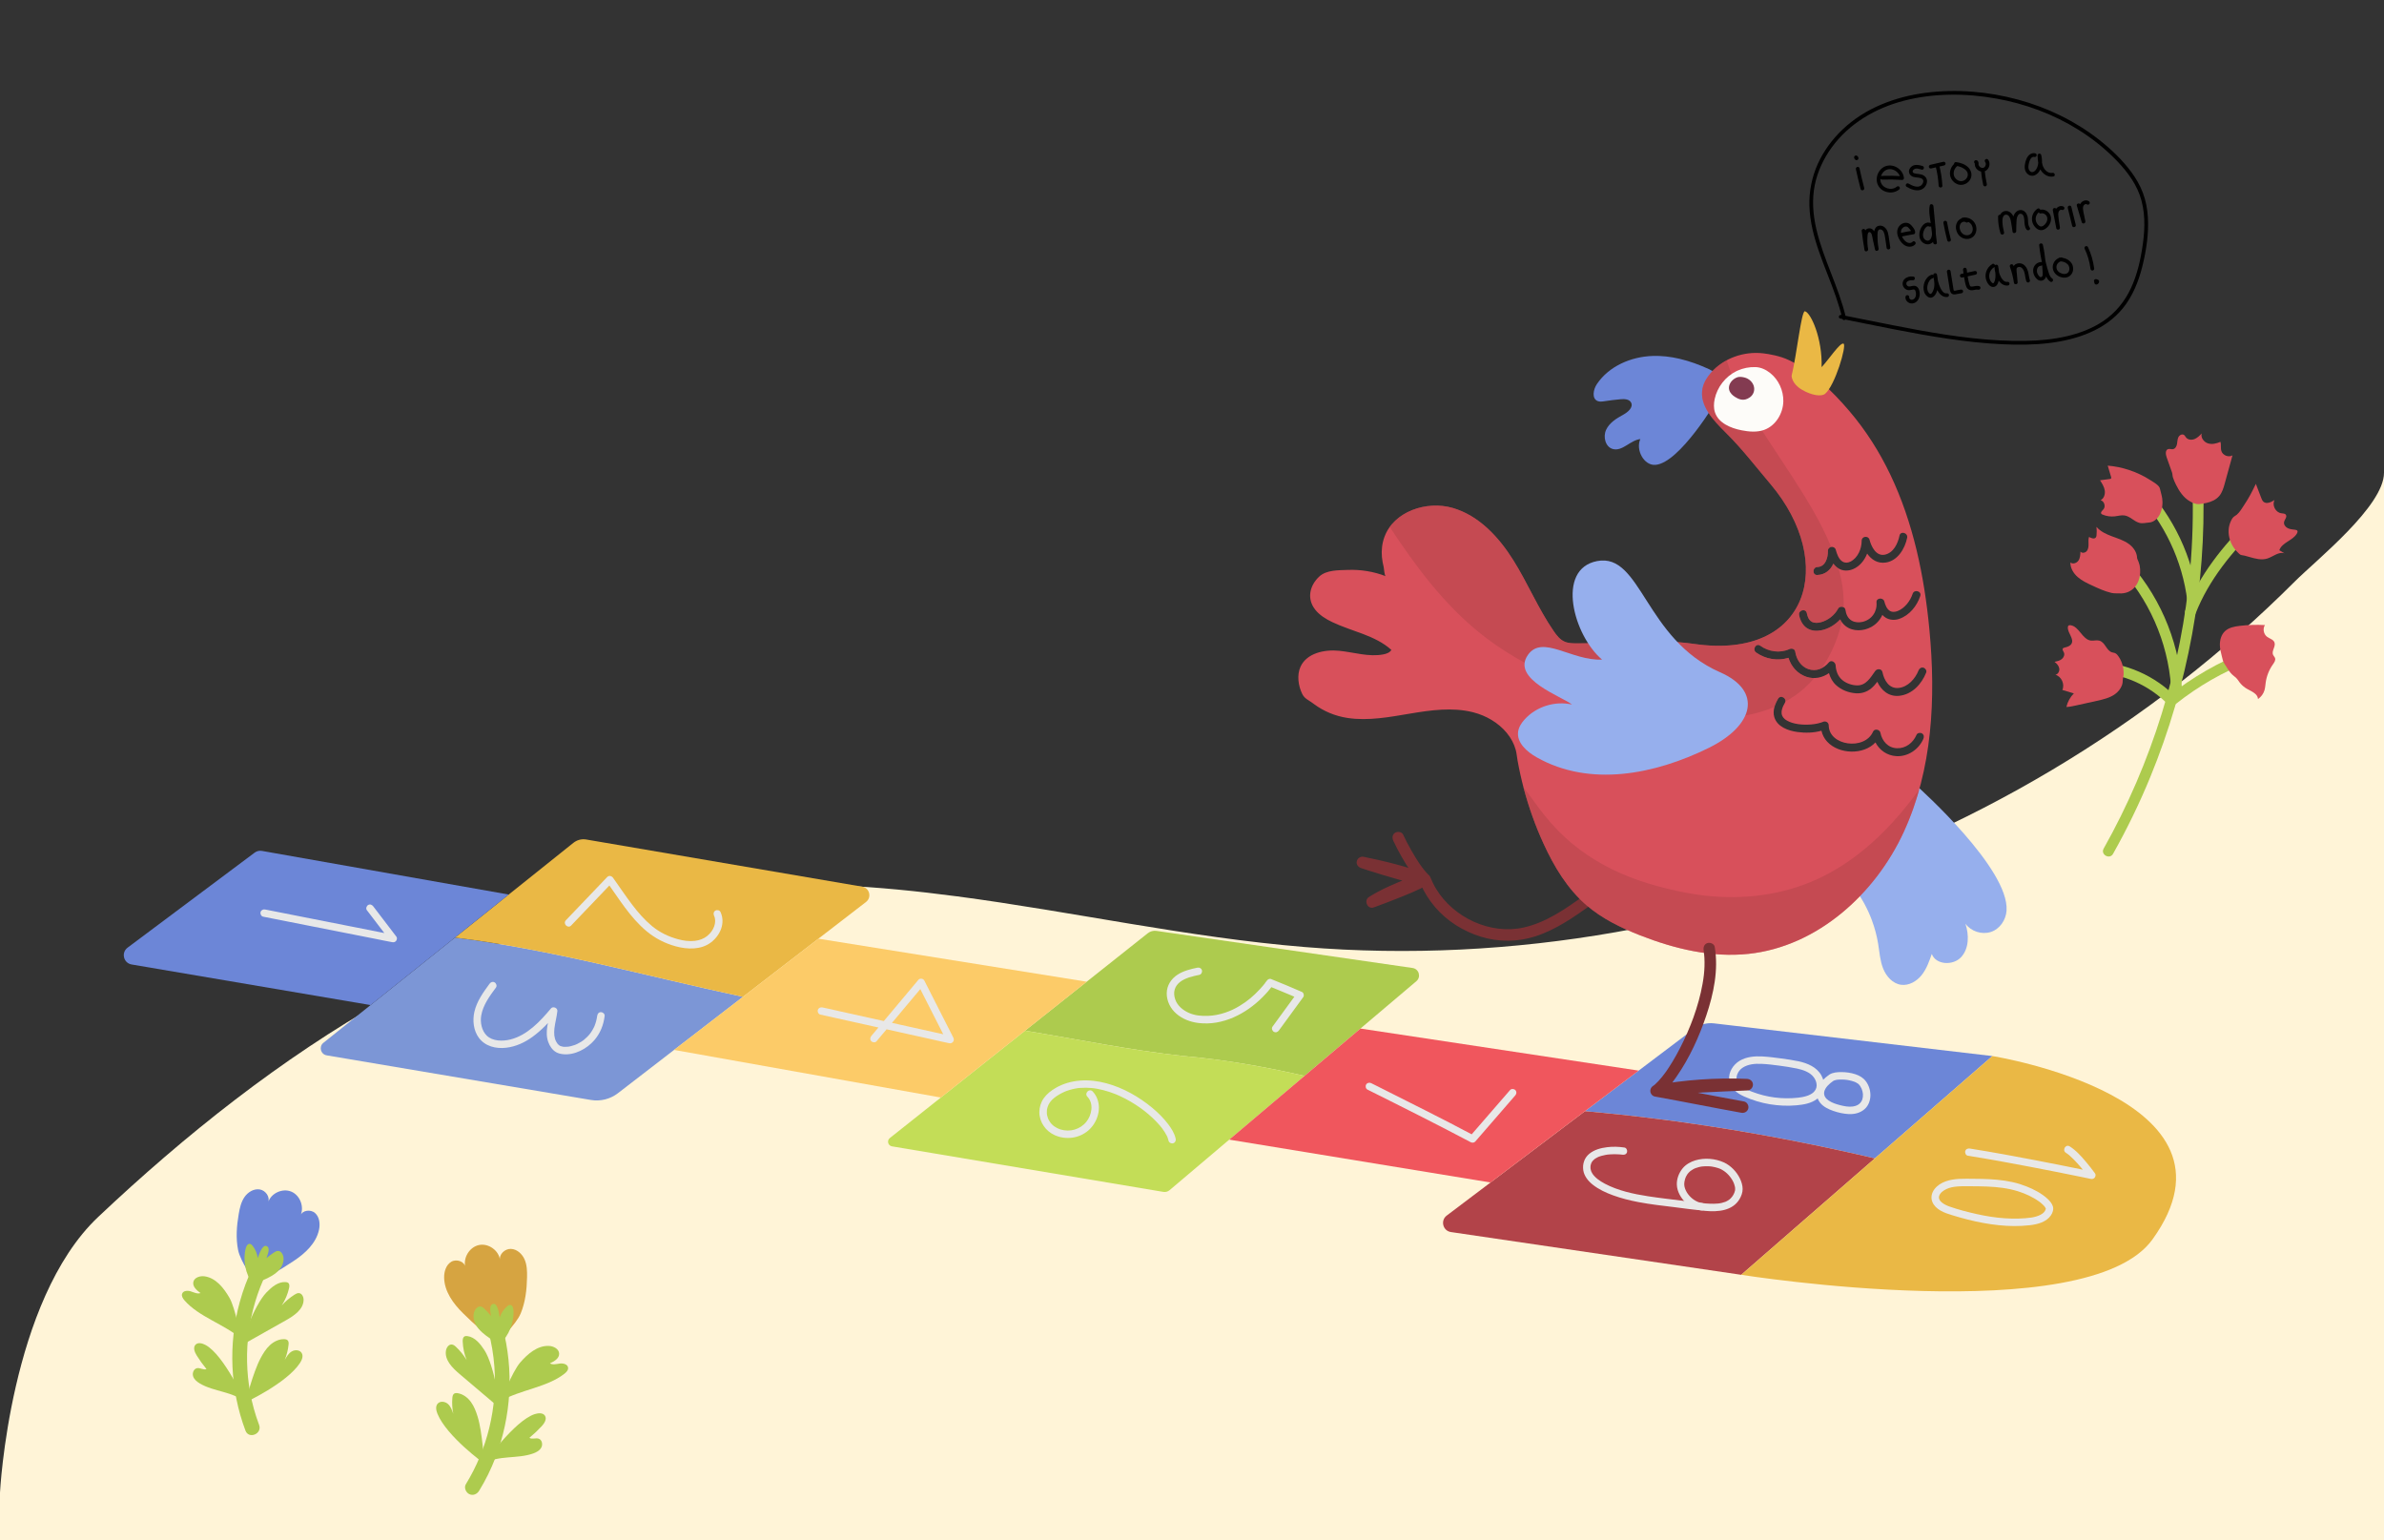 <svg xmlns="http://www.w3.org/2000/svg" id="Capa_1" viewBox="0 0 1920 1240.51"><rect x="0" y="0" width="1920" height="1240.51" fill="#333333" stroke="none"/><defs><style>      .cls-1 {        fill: #7c96d6;      }      .cls-2 {        fill: #833b51;      }      .cls-3 {        fill: #6c86d7;      }      .cls-4 {        fill: #fff4d7;      }      .cls-5 {        fill: #7a3134;      }      .cls-6 {        fill: #d6a441;      }      .cls-7 {        fill: #eab845;      }      .cls-8 {        fill: #fccb68;      }      .cls-9 {        fill: #adcb4e;      }      .cls-10 {        fill: #96afed;      }      .cls-11 {        fill: #f0565d;      }      .cls-12 {        opacity: .5;      }      .cls-13 {        fill: #d8505b;      }      .cls-14 {        fill: #b24349;      }      .cls-15 {        fill: #c3dd57;      }      .cls-16 {        fill: #fdfcf9;      }      .cls-17 {        fill: #e8e8e8;      }    </style></defs><path class="cls-4" d="M770.5,721.9c-63.19-8.35-126.42-12.8-189.9-6.61-191.7,18.69-361.54,132.62-501.56,264.88C7.77,1047.49,0,1202.11,0,1202.11v38.4s1920,0,1920,0c0,0,0-855.81,0-859.74,0,26.92-54.51,70.24-71.89,87.62-28.88,28.89-59.6,55.93-91.84,81-66.14,51.43-138.72,94.54-215.34,128.41-153.19,67.72-323.06,98.66-490.22,84.94-93.8-7.7-186.96-28.52-280.2-40.85Z"></path><g><path class="cls-1" d="M263.07,849.98l212.81,35.93c7.7,1.3,15.58-.67,21.77-5.44l100.71-77.63c-77.49-16.58-153.51-38.06-231.95-47.72l-105.95,84.76c-3.85,3.08-2.25,9.27,2.62,10.09Z"></path><path class="cls-7" d="M461.81,678.8l-95.4,76.32c78.44,9.66,154.46,31.14,231.95,47.72l99.08-76.37c4.8-3.7,2.9-11.33-3.07-12.35l-222.24-37.98c-3.66-.63-7.41.34-10.31,2.66Z"></path><path class="cls-9" d="M924.39,751.62l-98.86,78.5c42.34,6.97,84.07,15.57,126.76,20.32,33.67,2.97,65.99,8.64,98.34,16.08l90.06-76.26c3.99-3.38,2.13-9.89-3.05-10.64l-206.26-29.88c-2.49-.36-5.02.32-6.99,1.89Z"></path><path class="cls-15" d="M825.53,830.12l-108.88,86.46c-2.57,2.04-1.51,6.15,1.73,6.7l218.58,36.67c1.76.3,3.57-.2,4.93-1.35l108.75-92.08c-32.35-7.44-64.67-13.11-98.34-16.08-42.7-4.74-84.43-13.35-126.76-20.32Z"></path><path class="cls-3" d="M1364.32,828.59l-87.85,66.35c78.36,6.88,156.57,19.94,233.48,38.03l94.63-82.43-224.19-26.32c-5.72-.67-11.48.89-16.07,4.36Z"></path><path class="cls-14" d="M1168.56,992.3l233.76,34.42,107.63-93.74c-76.91-18.09-155.12-31.15-233.48-38.03l-111.31,84.06c-5.27,3.98-3.13,12.33,3.4,13.29Z"></path><path class="cls-3" d="M298.45,809.49l-192.43-32.69c-6.57-1.12-8.61-9.56-3.27-13.55l102.35-76.54c1.68-1.25,3.8-1.76,5.86-1.39l198.78,35.15-111.29,89.03Z"></path><polygon class="cls-8" points="542.89 845.6 659.1 756.02 875.22 790.67 757.73 883.96 542.89 845.6"></polygon><polygon class="cls-11" points="990 917.86 1200.42 952.38 1319.73 862.27 1095.66 828.4 990 917.86"></polygon><path class="cls-7" d="M1402.32,1026.72l202.26-176.17s211.1,33.54,128.98,147.65c-52.42,72.84-331.24,28.52-331.24,28.52Z"></path><path class="cls-17" d="M295.42,733c6.22,8.15,12.44,16.3,18.66,24.45l3.39-4.41c-3.44-.68-6.87-1.36-10.31-2.04-8.3-1.64-16.59-3.28-24.89-4.92-10-1.97-19.99-3.95-29.99-5.92-8.64-1.71-17.28-3.41-25.93-5.12-4.21-.83-8.4-1.73-12.62-2.49-.06-.01-.12-.02-.18-.04-1.59-.31-3.24.45-3.69,2.1-.41,1.47.5,3.37,2.1,3.69,3.44.68,6.87,1.36,10.31,2.04,8.3,1.64,16.59,3.28,24.89,4.92,10,1.97,19.99,3.95,29.99,5.92l25.93,5.12c4.2.83,8.4,1.75,12.62,2.49.06.01.12.02.18.04,1.2.24,2.4-.06,3.15-1.08.65-.87.96-2.38.23-3.33-6.22-8.15-12.44-16.3-18.66-24.45-.98-1.29-2.58-1.97-4.1-1.08-1.27.74-2.07,2.81-1.08,4.1h0Z"></path><path class="cls-17" d="M575.07,737.51c1.23,2.63,1.15,5.55.11,8.57s-3.08,5.67-5.68,7.8-6.23,3.49-9.98,3.9c-4.58.5-9.16-.16-13.58-1.36-7.71-2.09-14.8-5.55-20.92-10.63-5.97-4.96-11.12-10.89-15.8-17.04-5.4-7.09-10.3-14.54-15.49-21.78-1.09-1.52-3.27-2.11-4.71-.61-3.76,3.93-7.52,7.87-11.28,11.8-5.96,6.23-11.91,12.46-17.87,18.7-1.37,1.43-2.74,2.87-4.11,4.3-2.67,2.79,1.57,7.04,4.24,4.24,3.76-3.93,7.52-7.87,11.28-11.8,5.96-6.23,11.91-12.46,17.87-18.7,1.37-1.43,2.74-2.87,4.11-4.3l-4.71-.61c9.9,13.8,18.91,28.91,32.09,39.92,6.98,5.84,14.92,9.92,23.71,12.29,9.26,2.5,20.24,2.9,28.25-3.19,7.47-5.67,11.83-15.58,7.65-24.53-.69-1.47-2.8-1.84-4.1-1.08-1.5.88-1.76,2.63-1.08,4.1h0Z"></path><path class="cls-17" d="M480.95,818.16c-.05.4-.15,1.07-.27,1.75-.14.76-.31,1.51-.5,2.26-.35,1.38-.8,2.73-1.32,4.05-.19.48.04-.06-.17.4-.14.32-.29.64-.45.95-.3.62-.62,1.23-.97,1.82-.64,1.11-1.35,2.19-2.13,3.21.29-.38-.13.15-.22.27-.2.25-.41.49-.62.74-.42.48-.85.94-1.29,1.4-.84.85-1.74,1.63-2.65,2.4-.44.36.24-.17-.21.17-.21.15-.41.31-.62.46-.48.34-.97.67-1.47.99-.94.59-1.91,1.14-2.91,1.63-.47.23-.94.44-1.41.65.54-.24-.03,0-.26.1-.25.1-.5.19-.76.28-.95.34-1.91.63-2.89.87-.45.11-.9.21-1.36.29-.21.04-.41.07-.62.11-.83.14.25,0-.21.03-.87.07-1.73.15-2.6.14-.39,0-.78-.02-1.17-.05-.17-.01-.35-.04-.52-.05.61.04.36.06-.04-.02-.7-.13-1.36-.43-2.04-.56-.16-.03.65.34.18.07-.14-.08-.3-.14-.44-.22-.19-.1-.63-.38-.65-.4-1.2-.91-1.87-1.87-2.55-3.19s-1.19-3.2-1.37-4.69c-.21-1.69-.14-3.76.05-5.57.52-4.77,1.91-9.4,2.4-14.18.26-2.52-3.51-4.05-5.12-2.12-8.68,10.4-19.11,21.64-32.67,25.04-6.19,1.55-14.38,1.54-19.14-3.15-4.03-3.98-5.31-10.58-4.42-16,1.42-8.6,6.88-15.86,11.91-22.71.96-1.31.22-3.35-1.08-4.1-1.52-.89-3.14-.23-4.1,1.08-5.06,6.89-10.27,14.11-12.21,22.59-1.6,6.99-.76,15.11,3.62,20.98,5.12,6.87,13.74,8.95,21.95,7.98,7.78-.91,14.95-4.21,21.25-8.8,7.24-5.28,13.4-11.81,19.13-18.67l-5.12-2.12c-.86,8.33-4.36,16.66-1.34,24.98,1.19,3.26,3.23,6.4,6.31,8.17,1.69.97,3.58,1.4,5.5,1.62,9.36,1.04,19.35-4.37,25.3-11.27,4.81-5.58,7.46-12.33,8.32-19.6.19-1.61-1.52-3-3-3-1.78,0-2.81,1.38-3,3h0Z"></path><path class="cls-17" d="M705.97,838.61c11.57-13.79,23.13-27.59,34.7-41.38,1.08-1.29,2.17-2.59,3.25-3.88l-4.71-.61c2.64,5.2,5.29,10.4,7.93,15.6,4.19,8.25,8.39,16.5,12.58,24.75.97,1.91,1.94,3.81,2.91,5.72l3.39-4.41c-3.43-.76-6.87-1.53-10.3-2.29-8.25-1.83-16.5-3.67-24.75-5.5-9.98-2.22-19.96-4.44-29.95-6.65-8.63-1.92-17.27-3.84-25.9-5.75-4.2-.93-8.39-1.96-12.61-2.8-.06-.01-.12-.03-.18-.04-1.58-.35-3.25.48-3.69,2.1-.41,1.5.51,3.34,2.1,3.69,3.43.76,6.87,1.53,10.3,2.29,8.25,1.83,16.5,3.67,24.75,5.5,9.98,2.22,19.96,4.44,29.95,6.65,8.63,1.92,17.27,3.84,25.9,5.75,4.2.93,8.39,1.98,12.61,2.8.06.01.12.03.18.04,2.62.58,4.59-2.04,3.39-4.41-2.64-5.2-5.29-10.4-7.93-15.6-4.19-8.25-8.39-16.5-12.58-24.75-.97-1.91-1.94-3.81-2.91-5.72-.83-1.62-3.51-2.05-4.71-.61-9.4,11.21-18.8,22.42-28.2,33.63-3.25,3.88-6.5,7.75-9.75,11.63-1.04,1.24-1.22,3.03,0,4.24,1.07,1.07,3.2,1.25,4.24,0h0Z"></path><path class="cls-17" d="M1030.01,829.91c5.73-7.85,11.47-15.71,17.2-23.56.81-1.11,1.62-2.22,2.43-3.33.88-1.21.3-3.49-1.08-4.1-8.22-3.66-16.59-7.03-24.93-10.42-1.27-.51-2.71.36-3.39,1.38-.12.19-.25.37-.38.55-.25.35-1.1,1.13-1.13,1.52.02-.28.5-.64.19-.24-.05.06-.1.13-.15.19-.16.21-.32.41-.49.61-.34.42-.68.84-1.03,1.26-.84,1-1.7,1.97-2.59,2.93-5.1,5.51-10.07,9.69-16.28,13.43-3.91,2.36-7.55,4.09-11.62,5.44-4.67,1.56-9.08,2.41-13.77,2.61-5.35.23-10.86-.26-15.78-2.52-4.78-2.2-9.05-5.81-10.74-10.81-.91-2.71-1.15-5.33-.37-7.99.71-2.43,2.28-4.41,4.18-5.91,4.28-3.37,10.15-4.66,15.62-5.8,1.59-.33,2.51-2.2,2.1-3.69-.45-1.64-2.1-2.43-3.69-2.1-5.49,1.15-11.22,2.56-15.98,5.66-5.17,3.37-8.63,8.71-8.68,15s3.03,12.35,7.72,16.39c5.07,4.37,11.39,6.75,17.99,7.53,19.38,2.28,38.03-7.35,51.39-20.75,3.14-3.15,6.2-6.57,8.68-10.28l-3.39,1.38c3.11,1.26,6.21,2.54,9.31,3.82,2.6,1.07,5.19,2.15,7.78,3.24.33.14.38.16.13.05.18.08.37.16.55.23.27.11.54.23.81.35.6.26,1.21.51,1.81.77,1.04.45,2.07.9,3.1,1.36l-1.08-4.1c-5.73,7.85-11.47,15.71-17.2,23.56-.81,1.11-1.62,2.22-2.43,3.33-.96,1.31-.22,3.35,1.08,4.1,1.52.89,3.15.24,4.1-1.08h0Z"></path><path class="cls-17" d="M946.85,917.12c-.92-4.32-3.43-8.31-6.08-11.77-3.67-4.81-7.95-9.09-12.59-12.96-10.81-8.99-23.47-16.2-37.08-19.9s-28.6-3.46-41.05,3.83c-3.64,2.13-7,4.72-9.45,8.2-2.27,3.22-3.52,7.2-3.53,11.14-.01,8.11,5.14,15.43,12.49,18.66,8.92,3.92,19.48,2.58,26.91-3.81,6.92-5.95,10.6-16.41,7.37-25.2-.86-2.35-2.11-4.45-3.85-6.26-2.69-2.78-6.93,1.46-4.24,4.24,5.43,5.63,3.48,15.02-.96,20.36-5.06,6.1-13.25,8.34-20.76,5.98-1.84-.58-3.52-1.46-5.12-2.57-.04-.03-.45-.33-.13-.09-.16-.12-.32-.26-.47-.39-.31-.26-.61-.54-.9-.82-.25-.25-.5-.5-.73-.76-.1-.1-.82-.98-.58-.67-.48-.63-.91-1.31-1.29-2-.19-.35-.37-.7-.54-1.06-.03-.07-.23-.52-.05-.1-.08-.18-.15-.37-.21-.55-.27-.74-.49-1.5-.66-2.26-.03-.12-.21-1.19-.14-.66-.06-.44-.09-.88-.11-1.33-.03-.75,0-1.49.05-2.23.04-.6.02-.24,0-.1.03-.2.06-.4.1-.6.09-.5.21-1,.35-1.48.43-1.52.97-2.66,2-4.17,1.7-2.51,4.67-4.67,7.49-6.32,1.41-.83,2.88-1.57,4.38-2.23.46-.2-.36.15.09-.04.18-.07.36-.15.54-.22.32-.13.64-.25.96-.36.77-.28,1.55-.54,2.34-.78,1.52-.46,3.07-.83,4.63-1.12.38-.07.76-.13,1.14-.2.19-.03.94-.14.74-.11-.18.02.71-.08.89-.1.43-.05.86-.08,1.29-.12,3.14-.24,6.31-.18,9.44.13.39.04.78.08,1.17.13.15.02.29.04.44.05-.51-.06-.01,0,.08.01.83.12,1.66.25,2.48.4,1.61.29,3.22.65,4.8,1.06,3.12.8,6.18,1.8,9.18,2.97.38.15.75.3,1.13.45.08.03,1.12.47.68.28.79.34,1.58.69,2.36,1.04,1.47.67,2.92,1.39,4.35,2.13,2.88,1.5,5.68,3.14,8.41,4.9,1.31.85,2.61,1.73,3.88,2.64.63.45,1.25.9,1.86,1.36.31.23.61.46.91.69.07.05.45.35.07.05.19.14.37.29.56.44,4.4,3.46,8.55,7.28,12.18,11.54.4.47.79.94,1.18,1.42.19.23.37.47.56.71-.43-.55.13.18.26.36.66.89,1.3,1.81,1.89,2.75.56.88,1.09,1.79,1.57,2.72.2.39.39.79.58,1.19.29.61.05.12.03.06.07.23.18.46.27.69.28.76.51,1.53.68,2.33.34,1.59,2.2,2.51,3.69,2.1,1.64-.45,2.43-2.1,2.1-3.69h0Z"></path><path class="cls-17" d="M1216.14,877.96c-3.64,4.2-7.28,8.4-10.92,12.59-5.8,6.69-11.6,13.38-17.4,20.07-1.33,1.53-2.66,3.07-3.99,4.6l3.64-.47c-13.04-6.99-26.23-13.69-39.42-20.39-12.11-6.14-24.24-12.24-36.38-18.31-2.44-1.22-4.87-2.43-7.31-3.65-1.45-.72-3.25-.39-4.1,1.08-.78,1.33-.38,3.38,1.08,4.1,6.96,3.46,13.91,6.94,20.86,10.43,13.89,6.98,27.77,13.99,41.59,21.1,6.91,3.56,13.81,7.14,20.67,10.81,1.11.59,2.75.55,3.64-.47,3.64-4.2,7.28-8.4,10.92-12.59,5.8-6.69,11.6-13.38,17.4-20.07,1.33-1.53,2.66-3.07,3.99-4.6,1.06-1.22,1.2-3.04,0-4.24-1.08-1.08-3.18-1.23-4.24,0h0Z"></path><path class="cls-17" d="M1473.3,865.51c-3.86,2.73-7.54,6.01-9.34,10.5-1.69,4.21-.8,8.78,2.01,12.26,2.61,3.22,6.61,5.1,10.44,6.44,3.99,1.39,8.28,2.38,12.51,2.57,4.62.21,9.24-.89,12.77-3.99,3.11-2.73,4.62-6.93,4.68-11s-1.25-8.21-3.67-11.44c-2.15-2.86-5.03-4.52-8.39-5.65-3.67-1.23-7.67-1.75-11.53-1.74-3.09.01-6.82.26-9.48,2.04-1.34.9-1.93,2.64-1.08,4.1.78,1.33,2.75,1.98,4.1,1.08.16-.11.32-.2.49-.3.32-.19.52-.2.02-.04.49-.16.98-.33,1.48-.45.26-.06.52-.12.79-.17.12-.02.94-.15.57-.1-.33.05.46-.05.62-.06.36-.03.72-.06,1.08-.07,1.4-.07,2.8-.04,4.2.06.65.05,1.31.11,1.96.2-.48-.06.59.1.71.12.4.07.8.14,1.19.23,1.34.28,2.67.64,3.95,1.11.12.04.89.36.67.26s.48.23.62.3c.57.29,1.11.61,1.63.96.6.4-.11-.17.24.18.19.18.39.35.57.54.57.59.73.84,1.16,1.52.91,1.43,1.33,2.47,1.73,4.1.36,1.48.46,2.64.29,4.36-.04.36-.18,1.06-.39,1.77-.26.87-.3.97-.78,1.8-.66,1.14-1.57,2.09-2.88,2.85-1.14.67-2.76,1.16-3.97,1.32-3.59.47-7.11-.24-10.57-1.14-3.27-.86-6.16-1.8-8.95-3.66-1.21-.81-2.25-1.78-2.97-3.06-.59-1.05-.91-2.68-.61-4,.84-3.62,4.11-6.49,7.14-8.63,1.32-.93,1.94-2.62,1.08-4.1-.76-1.31-2.77-2.02-4.1-1.08Z"></path><path class="cls-17" d="M1446.94,860.54c5.01,1.09,10.7,2.84,13.87,7.16,1.48,2.02,2.34,4.37,2.26,6.74-.06,2.03-1.05,3.87-2.48,5.23-.73.7-1.3,1.08-2.33,1.66-1.13.63-1.83.92-3.07,1.32-2.35.77-4.89,1.21-7.02,1.44-6.29.68-12.67.63-18.94-.18s-12.23-2.37-18.02-4.56c-4.36-1.65-10.42-3.88-12.2-8.38-.74-1.87-.54-4.01.19-5.82.86-2.14,2.41-4,4.2-5.18,4.44-2.94,9.98-3.37,15.16-3.15,4.85.2,9.69.82,14.49,1.46,4.24.56,9.35,1.31,13.88,2.27,1.58.34,3.24-.47,3.69-2.1.41-1.49-.5-3.35-2.1-3.69-4.62-.98-9.31-1.65-13.98-2.28-5.07-.69-10.17-1.35-15.28-1.63-6.16-.33-12.79.27-18.19,3.49-5.21,3.11-9.14,9.19-8.44,15.42.76,6.73,6.32,10.78,12.07,13.35,6.57,2.94,13.48,5.06,20.58,6.24,7.11,1.17,14.34,1.53,21.52.87,5.82-.53,11.96-1.55,16.71-5.22,2.66-2.05,4.68-4.95,5.29-8.3.66-3.65-.13-7.36-1.92-10.59-3.72-6.7-11.23-9.81-18.37-11.36-1.58-.34-3.24.47-3.69,2.1-.41,1.5.5,3.34,2.1,3.69Z"></path><path class="cls-17" d="M1385.41,941.38c4.14,1.95,7.43,5.13,9.72,9.03,1.13,1.93,1.65,3.37,2.16,5.61.13.58.05.24.03.09.04.29.06.59.08.88.02.43,0,.86,0,1.29,0,.15-.09.76,0,.17-.03.18-.06.36-.1.54-.13.59-.32,1.17-.55,1.73-.71,1.73-1.75,3.31-3.09,4.6-.84.8-.95.89-1.97,1.52-.42.26-.85.5-1.29.71-.18.09-.36.17-.54.26-.61.28.19-.06-.39.16-.96.36-1.93.65-2.93.88-.51.12-1.03.22-1.54.3-.21.04-.42.07-.63.1.45-.06-.54.06-.65.07-2.3.23-4.61.24-6.91.13-2.09-.1-4.89-.26-6.52-.58-2.31-.45-4.06-1.24-6.03-2.56-3.59-2.4-6.59-6.26-7.57-10.39-.42-1.77-.29-3.48.15-5.31.21-.88.48-1.75.83-2.59-.21.52.29-.58.38-.76.24-.46.51-.92.8-1.35.09-.14.2-.28.29-.42.45-.7-.38.43.15-.2.24-.29.49-.58.75-.85s.52-.54.8-.79c.18-.17.37-.33.56-.49.11-.1.71-.54.17-.14.67-.48,1.36-.93,2.08-1.33.33-.18.66-.35,1-.51.19-.09.38-.17.57-.26-.64.29.12-.04.21-.08.9-.34,1.83-.63,2.77-.86.45-.11.91-.21,1.37-.3.21-.04.42-.08.63-.11.15-.02,1.07-.14.34-.06,1.86-.22,3.73-.28,5.6-.19.5.03,1,.06,1.5.11.17.02.33.04.5.05.16.02.33.04.49.06-.39-.05-.41-.06-.07,0,.87.15,1.74.29,2.6.5s1.63.41,2.43.68c.41.14.82.28,1.23.44.13.05.26.11.39.16.5.19-.55-.25.23.11,1.47.67,3.23.42,4.1-1.08.75-1.29.41-3.43-1.08-4.1-7.05-3.2-15.64-3.95-23.08-1.71-3.87,1.17-7.63,3.26-10.23,6.42-2.99,3.61-4.88,8.48-4.69,13.22.22,5.65,3.38,10.98,7.48,14.74,2.21,2.03,4.7,3.64,7.48,4.77s5.44,1.34,8.27,1.58c9.9.86,21.53,0,27.22-9.43,1.49-2.47,2.55-5.31,2.54-8.22s-.91-5.76-2.15-8.39c-2.6-5.48-7.32-10.38-12.82-12.98-1.46-.69-3.24-.41-4.1,1.08-.76,1.3-.4,3.41,1.08,4.1Z"></path><path class="cls-17" d="M1370.48,968.89c-5.66-.64-11.31-1.31-16.97-1.99-4.73-.57-9.46-1.15-14.18-1.76-1.14-.15-2.28-.3-3.42-.45-.28-.04-.55-.07-.83-.11-.08-.01-.99-.13-.29-.04-.53-.07-1.06-.14-1.59-.22-1.95-.27-3.89-.54-5.84-.84-11.85-1.82-24.27-4.52-34.85-10.12-1.08-.57-2.14-1.18-3.16-1.83s-2.26-1.53-2.88-2.04c-.87-.72-1.7-1.48-2.46-2.31-.3-.33-.59-.66-.87-1.01.42.52-.1-.15-.15-.22-.19-.27-.38-.55-.56-.84-.26-.42-.48-.85-.71-1.29-.06-.11-.34-.85-.08-.17-.08-.22-.17-.45-.24-.67-.15-.45-.25-.91-.36-1.37-.03-.14-.12-.92-.04-.14-.03-.28-.05-.55-.07-.83-.02-.45,0-.89.02-1.33,0-.13.12-.94,0-.19.04-.26.09-.53.15-.79.11-.5.27-.99.44-1.48-.23.66.04-.09.1-.2.15-.29.31-.58.48-.86.13-.21.27-.41.41-.61-.41.59.2-.23.3-.34.33-.37.69-.7,1.05-1.03.08-.07.73-.56.17-.15.27-.2.55-.39.83-.58.51-.33,1.03-.62,1.57-.9.24-.12.48-.23.72-.34.32-.14.32-.14.02-.02.17-.07.33-.13.5-.2.6-.23,1.21-.43,1.82-.62,1.18-.35,2.37-.63,3.58-.84,1.4-.25,1.82-.3,3.48-.42,1.22-.09,2.44-.13,3.67-.14s2.49.04,3.72.13c.57.04,1.15.09,1.72.15.23.03.47.06.7.08.56.06-.56-.08.31.05,1.6.24,3.23-.4,3.69-2.1.39-1.42-.48-3.45-2.1-3.69-4.63-.7-9.35-.85-14-.26-5.1.64-10.21,1.98-14.27,5.28s-5.64,8.34-4.87,13.36c.73,4.71,4.01,8.7,7.66,11.57,4.87,3.83,10.52,6.43,16.3,8.54,6.66,2.43,13.57,4.15,20.52,5.47,9.56,1.82,19.27,2.9,28.92,4.08,7.16.88,14.35,1.97,21.55,2.54.13.01.26.03.39.04,1.61.18,3-1.51,3-3,0-1.77-1.38-2.82-3-3h0Z"></path><path class="cls-17" d="M1663.82,928.47c.55.35,1.09.72,1.61,1.1.17.12.15.11-.06-.05.15.12.3.23.44.35.26.21.53.43.78.65,1.14.97,2.23,2,3.29,3.06,2.12,2.12,4.12,4.36,6.05,6.66.87,1.03,1.72,2.08,2.57,3.14.37.46.74.93,1.1,1.4.1.12.19.25.29.37-.24-.31-.26-.33-.06-.07.13.17.25.33.38.5.64.84,1.27,1.68,1.88,2.53l3.39-4.41c-7.49-1.56-14.98-3.08-22.48-4.58-16.18-3.24-32.38-6.37-48.62-9.31-9.3-1.68-18.62-3.3-27.95-4.77-1.6-.25-3.23.41-3.69,2.1-.39,1.42.49,3.44,2.1,3.69,16.89,2.65,33.71,5.76,50.5,8.97,13.61,2.6,27.2,5.3,40.78,8.08,2.59.53,5.19,1.06,7.78,1.61,1.19.25,2.4-.07,3.15-1.08.67-.89.94-2.35.23-3.33-2.24-3.12-4.63-6.14-7.1-9.08-3.91-4.65-8.15-9.46-13.34-12.72-3.28-2.06-6.29,3.13-3.03,5.18h0Z"></path><path class="cls-17" d="M1626.73,953.64c-7.97-2.46-16.31-3.49-24.62-3.92-4.21-.22-8.43-.28-12.64-.31-3.85-.03-7.72-.14-11.57.07-7.29.39-15.31,2.19-19.98,8.31-2.21,2.89-3.07,6.73-1.69,10.18,1.24,3.1,3.76,5.38,6.6,7.03,3.05,1.78,6.44,2.83,9.8,3.85,4.02,1.23,8.06,2.37,12.14,3.4,8.24,2.08,16.6,3.67,25.06,4.54s16.68.95,24.97,0c6.24-.72,13.21-2.49,16.97-7.98,1.42-2.07,2.33-4.83,1.52-7.3-.72-2.19-2.27-4.05-3.91-5.63-4.85-4.64-11.08-7.82-17.25-10.3-1.77-.71-3.57-1.35-5.39-1.93-1.54-.49-3.27.58-3.69,2.1-.44,1.62.55,3.2,2.1,3.69,6.09,1.93,12.03,4.62,17.22,8.38.26.19.53.38.78.58-.39-.3.39.32.37.3.45.37.89.75,1.32,1.15.33.3.65.62.96.94.17.18.34.37.51.55.1.11.74.93.27.3.25.34.49.68.7,1.04.09.16.17.34.27.5.31.5-.09-.62-.03-.07.01.11.08.37.13.47.27.48-.07-.74-.02-.2,0,.09,0,.19,0,.28-.02.32,0,.19.06-.39-.04.21-.09.42-.15.62-.56,1.99-2.03,3.35-4.2,4.51-2.02,1.08-4.67,1.8-7.23,2.22-2.83.47-6.9.72-10.25.82-3.77.11-7.55.02-11.31-.23-7.62-.51-15.16-1.74-22.61-3.4s-14.55-3.52-21.58-5.95c-2.18-.75-4.86-1.98-6.47-3.39-1.05-.91-1.48-1.34-2.03-2.53.22.47-.32-1.35-.25-.8-.1-.73-.05-1.33.16-1.99.83-2.59,3.51-4.38,5.87-5.49,2.61-1.23,5.6-1.79,8.46-2.04,3.83-.34,7.68-.22,11.52-.21,4.22.02,8.43.06,12.64.23,8.43.35,16.81,1.3,24.89,3.79,3.7,1.14,5.28-4.65,1.6-5.79Z"></path></g><g><path class="cls-5" d="M1280.7,729.3c-13.68,9.68-27.7,19.45-43.78,24.72-14.39,4.71-29.91,4.87-44.39.37-14.02-4.36-27.01-12.46-36.61-23.63-4.89-5.7-8.84-11.93-11.82-18.82-.14-.33-.32-.68-.43-1.02l-.21-.52c.41.92,1.04,1.61,1.9,2.08.61.33,1.56.44,1.83.46-.07,0-.71.09-.72.07.11.17,1.39-.29.02.03-1.89.45-3.74,1.1-5.57,1.75-5.83,2.09-12.17,4.81-17.17,7.12-5.55,2.56-11.12,5.23-16.31,8.48-1.27-2.81-2.54-5.63-3.82-8.44,5.54-2,11.05-4.1,16.53-6.26,8.99-3.54,17.02-6.61,25.12-11.16.48,2.84.96,5.69,1.43,8.53-7.64-.92-15.18-3.22-22.56-5.31-7.71-2.19-15.37-4.53-23-6.97-1.63-.52-3.26-1.04-4.88-1.58-2.39-.79-4.13-2.95-3.54-5.58.56-2.5,3.1-4.05,5.58-3.54,17.41,3.61,35.04,7.81,51.62,14.29-1.8,2.5-3.6,5.01-5.4,7.51-6.33-6.34-11.27-14.06-15.68-21.8-2.41-4.23-4.71-8.54-6.75-12.96-1.05-2.29-.81-4.99,1.52-6.43,1.95-1.2,5.37-.78,6.43,1.52,1.97,4.27,4.18,8.43,6.5,12.52,4.15,7.33,8.67,14.61,14.4,20.36,1.63,1.63,1.94,4.21.55,6.09-1.48,2-3.72,2.29-5.95,1.42-1.55-.61-1.48-.58-2.9-1.08-1.29-.46-2.59-.9-3.89-1.32-2.74-.9-5.5-1.74-8.27-2.54-5.33-1.55-10.69-2.96-16.07-4.29-6.02-1.49-12.07-2.91-18.14-4.18.68-3.04,1.36-6.08,2.04-9.12,12.83,4.22,25.78,8.23,38.89,11.5,3.81.95,7.66,1.88,11.56,2.35,4.08.49,4.81,6.64,1.43,8.53-8.52,4.79-17.78,8.39-26.85,11.97-5.63,2.22-11.28,4.38-16.97,6.43-5.06,1.82-8.25-5.66-3.82-8.44,9.75-6.12,20.69-10.77,31.38-14.97,3.87-1.52,8.07-3.41,12.27-3.81,2.76-.27,4.91.89,6.01,3.49,1.28,3.01,2.63,5.89,4.43,8.84,14.13,23.21,43.65,37.03,70.44,31.07,18.23-4.06,33.76-15.09,48.74-25.7,2.06-1.46,5.16-.53,6.43,1.52,1.39,2.26.54,4.96-1.52,6.43h0Z"></path><path class="cls-10" d="M1507.64,741.37c-1.78-4.8-3.91-9.47-6.38-13.95-2.83-5.13-6.1-10.03-9.76-14.6-3.82-4.77-8.21-8.55-12.55-12.77-11.12-10.83-17.24-26.77-15.61-42.2,1.63-15.44,11.18-29.96,24.99-37.04,13.81-7.08,31.51-6.24,44.26,2.62,3.96,2.75,7.51,6.2,11.06,9.45,2.92,2.67,74.57,66.89,72.37,100.5-.5,7.63-5.47,14.94-12.75,17.26-7.28,2.32-15.9-.51-20.39-6.69,3.01,9.01,2.99,19.95-3.45,26.94-6.44,6.99-20.37,6.34-23.63-2.59-2.08,6.02-4.24,12.18-8.24,17.15-4,4.96-10.28,8.58-16.59,7.68-6.71-.96-11.85-6.76-14.35-13.07-2.5-6.3-2.94-13.19-4.02-19.88-1.04-6.41-2.71-12.71-4.97-18.79Z"></path><path class="cls-3" d="M1331.12,286.68c-17.46.53-35.34,8.18-45.06,22.69-2.9,4.33-4.23,11.56.56,13.61,1.72.73,3.68.44,5.53.16,4.3-.66,8.63-1.19,12.96-1.59,3.14-.29,7.02-.14,8.5,2.64,2.05,3.85-2.53,7.76-6.37,9.85-5.46,2.96-11.09,6.49-13.72,12.11-2.63,5.62-.63,13.79,5.35,15.47,7.75,2.19,14.18-7.18,22.2-7.97-3.93,8.57,2.88,21.57,12.27,20.75,19.39-1.7,48.57-50.4,52.34-56.92,1.21-2.1,2.41-4.28,2.75-6.67.47-3.24-.96-6.54-3.31-8.75-1.25-1.17-2.67-1.89-4.27-2.44-1.53-.52-2.82-1.54-4.28-2.22-7.75-3.56-15.8-6.55-24.12-8.48-6.98-1.62-14.15-2.47-21.31-2.25Z"></path><path class="cls-13" d="M1059.13,490.89c3.54,4.54,8.6,7.65,13.8,10.13,15.93,7.62,34.57,10.57,47.65,22.43-1.3,2.18-3.95,3.1-6.44,3.59-11.75,2.28-23.69-1.71-35.6-2.9-11.91-1.19-26.08,1.87-31.1,12.74-3.14,6.81-1.84,15.57,1.4,22.13,1.19,2.4,2.86,3.7,5.08,5.07,1.47.91,2.86,1.88,4.24,2.91,8.01,5.94,17.2,9.76,27.08,11.25,16.73,2.52,33.73-.7,50.42-3.51,16.69-2.81,33.96-5.22,50.38-1.16.21.05.41.1.62.16,10.27,2.67,20.06,8.32,26.85,16.55,3.32,4.02,5.87,8.68,7.23,13.72.74,2.73.94,5.6,1.44,8.38,1.35,7.53,3,15,4.95,22.39,4.08,15.4,9.46,30.46,16.11,44.94,8.44,18.37,19.14,36.14,34.45,49.34,12.59,10.86,27.82,18.23,43.3,24.3,27.75,10.88,57.65,18.04,87.29,14.87,55.11-5.91,101.8-47.87,124.98-98.22,23.17-50.35,25.88-107.85,20.62-163.03-4.09-42.96-12.92-85.94-31.54-124.87-8.74-18.28-19.7-35.54-32.85-50.96-13.46-15.77-29.76-31.81-48.54-41-7.39-3.62-16.91-5.1-20.98-5.57-15.46-1.81-31.96,3.9-42.19,15.81-3.04,3.54-5.59,7.62-6.57,12.18-2.97,13.81,8.64,25.99,18.69,35.92,13.02,12.87,24.18,27.43,36,41.4,53.47,63.2,31.15,142.18-61.56,128.72-31.16-4.52-62.97-.3-94.46-.44-3.37-.02-6.86-.06-9.93-1.44-3.7-1.67-6.3-5.04-8.6-8.38-12.48-18.07-20.92-38.61-32.58-57.21-11.66-18.6-27.69-35.94-48.78-42.04-21.09-6.1-47.52,2.81-55.04,23.44-1.88,5.16-2.47,10.71-1.99,16.16.24,2.71.78,5.34,1.42,7.97.29,1.2.6,7.01,1.62,7.39-9.68-3.76-20.13-5.44-30.5-5.04-7.43.29-17.22-.08-23.04,5.37-7.7,7.2-10.11,17.79-3.33,26.48ZM1518.8,453.06c-6.66,1-11.66-2.33-15.05-7.2-2.15,5.47-6,10.28-11.42,12.54-3.84,1.6-8.18,1.6-11.78-.66-1.6-1.01-2.91-2.32-4.02-3.8-2.28,5.08-6.52,8.9-12.95,9.17-4.12.18-4.04-6.22.06-6.4,6.69-.29,8.59-7.58,8.54-13.14-.03-3.66,5.38-4.25,6.3-.75.89,3.39,2.4,7.6,5.36,9.43,2.01,1.24,4.23,1.19,6.42.1,6.01-3.01,9.09-10.35,9.09-16.9,0-3.65,5.38-4.26,6.3-.75,1.5,5.72,5.38,13.51,12.39,12.02,6.94-1.48,10.48-9.01,11.75-15.3.82-4.04,6.98-2.31,6.17,1.7-1.75,8.69-7.59,18.5-17.15,19.94ZM1529.55,498.46c-3.55,1.2-7.61,1.02-10.84-.96-1.03-.63-1.93-1.39-2.72-2.25-1.79,4.04-4.87,7.48-8.93,9.71-6.26,3.44-14.64,3.88-20.51-.6-1.96-1.49-3.46-3.37-4.55-5.48-4.05,4.4-9.63,7.71-15.28,8.78-3.71.7-7.66.49-10.97-1.48-3.89-2.31-5.95-6.51-6.8-10.81-.8-4.03,5.4-5.61,6.2-1.57.56,2.82,1.61,5.72,4.23,7.08,2.05,1.06,4.79.88,7.11.26,5.74-1.52,11.11-5.7,13.88-10.96,1.22-2.32,5.45-1.9,5.85.86.52,3.64,1.97,6.99,5.04,8.79,2.48,1.46,5.73,1.73,8.73,1.03,7.44-1.73,11.93-8.19,11.29-15.72-.31-3.7,5.39-4.17,6.3-.75.78,2.97,2.05,6.3,4.75,7.79,1.63.9,3.93.77,6.06-.09,5.71-2.31,10.1-8.11,11.98-13.82,1.28-3.9,7.45-2.21,6.17,1.7-2.64,8.03-8.77,15.68-16.97,18.46ZM1432,562.77c2.08-3.55,7.58-.28,5.49,3.28-1.01,1.73-1.88,3.49-2.36,5.44-.23.94-.26,1.12-.29,1.95-.01.37,0,.75.02,1.12,0,0,.01.1.02.18.03.12.09.47.1.52.25.94.18.87.48,1.42.14.25.28.5.42.75.07.12.16.25.24.37.03.03.06.07.11.13,1.17,1.35,1.4,1.53,2.93,2.43,2.55,1.5,5.79,2.39,9.15,2.88,3.11.46,6.94.52,10.32.25,1.71-.14,3.39-.37,5.26-.79.82-.18,1.63-.39,2.43-.64.37-.12.74-.24,1.11-.37.03-.01.03,0,.05-.02.2-.08.39-.16.58-.25,2.18-.97,4.7.29,4.74,2.83.12,8.44,7.5,13.32,15.27,14.43,8.19,1.17,17.07-1.72,20.48-9.48,1.13-2.56,5.34-1.7,5.85.86,1.35,6.79,6.08,12.3,13.31,12.57,7.22.26,13.03-4.39,15.81-10.82.69-1.59,3.04-1.91,4.38-1.11,1.64.98,1.8,2.79,1.11,4.38-3.67,8.5-12.38,14.48-21.78,13.92-7.52-.45-13.53-4.8-16.8-11.05-9.61,10.29-29.45,9.64-38.9-.62-2.33-2.53-3.85-5.55-4.59-8.81-6.23,1.79-13.08,1.91-19.37,1.04-7.44-1.03-16.33-4.13-18.64-12.14-1.45-5.03.55-10.31,3.08-14.62ZM1417.61,520.03c6.84,4.85,15.81,6.3,23.56,2.72,1.69-.78,4.32-.17,4.64,2.02.92,6.23,4.62,12.09,10.64,14.14,6.33,2.15,12.31-.45,16.49-5.44,1.92-2.29,5.26-.12,5.41,2.34.27,4.46,1.72,8.72,5.16,11.72,3.24,2.82,7.8,4.37,12.06,4.49,7.18.19,10.83-6.14,14.64-11.55,1.49-2.12,5.24-2.05,5.85.86,1.39,6.68,5.37,13.59,13.16,12.73,7.45-.82,13.31-7.48,15.91-14.08.63-1.6,2.14-2.73,3.93-2.23,1.53.42,2.87,2.32,2.23,3.93-3.67,9.29-11.35,17.66-21.76,18.73-8.41.86-14.41-4.4-17.61-11.31-1.49,1.98-3.09,3.85-4.99,5.39-3.52,2.87-7.82,4.21-12.36,3.87-5.82-.45-11.55-2.61-15.88-6.58-2.89-2.66-4.69-6.03-5.7-9.67-5.24,3.71-11.91,5.12-18.24,2.96-7.07-2.41-12.24-8.26-14.35-15.26-8.79,2.65-18.46,1.11-26.07-4.29-3.33-2.37-.09-7.88,3.28-5.49Z"></path><g class="cls-12"><path class="cls-14" d="M1239.02,650.32c6.41,8.7,13.53,16.87,21.5,24.19,15.02,13.78,32.72,24.32,51.67,31.72,9.84,3.84,19.96,6.94,30.22,9.42,10.24,2.48,20.67,4.6,31.14,5.74,30.94,3.34,62.13-.45,90.52-13.55,26.24-12.11,48.5-31.42,67.06-53.34,5.09-6.02,9.94-12.23,14.57-18.6-3.25,11.66-7.35,23.07-12.44,34.13-23.17,50.34-69.87,92.31-124.98,98.22-29.63,3.18-59.54-3.99-87.29-14.87-15.49-6.07-30.71-13.43-43.31-24.3-15.31-13.21-26.01-30.97-34.45-49.34-6.65-14.48-12.04-29.54-16.11-44.94-.07-.28-.14-.56-.21-.84,4.15,5.37,8.07,10.92,12.1,16.37Z"></path></g><g class="cls-12"><path class="cls-14" d="M1259.96,516.75c3.07,1.38,6.56,1.42,9.93,1.44,31.49.15,63.3-4.08,94.46.44,92.72,13.46,115.03-65.53,61.56-128.72-11.82-13.97-22.98-28.54-36-41.4-10.05-9.93-21.66-22.11-18.69-35.92.98-4.56,3.53-8.64,6.56-12.18,3.62-4.22,8.04-7.64,12.9-10.24,2.75,9.47,6.92,18.63,11.29,27.11,11.89,23.07,27.05,44.33,41.11,66.1,11.77,18.23,23.47,37.01,31.69,57.19-1.39.24-2.62,1.27-2.6,3.02.05,5.56-1.85,12.85-8.54,13.14-4.1.18-4.18,6.57-.06,6.39,6.43-.28,10.67-4.09,12.95-9.17,1.1,1.48,2.41,2.79,4.02,3.8.07.04.15.08.22.12,2.64,9.45,4.24,19.18,4.08,29.02-.01.73-.08,1.46-.11,2.2-1.46-.74-3.57-.41-4.38,1.12-2.77,5.26-8.14,9.44-13.88,10.96-2.32.61-5.06.8-7.11-.26-2.62-1.36-3.67-4.26-4.23-7.08-.8-4.05-6.99-2.46-6.2,1.57.85,4.3,2.91,8.5,6.8,10.81,3.31,1.97,7.26,2.18,10.97,1.48,5.65-1.07,11.23-4.38,15.28-8.78.37.71.8,1.38,1.26,2.04-1.6,7.78-4.31,15.32-7.67,22.55-2.37,5.1-5.15,9.99-8.31,14.61-3.26,1.67-6.98,2.13-10.83.82-6.02-2.05-9.71-7.91-10.64-14.14-.32-2.18-2.95-2.8-4.64-2.02-7.75,3.58-16.72,2.14-23.56-2.72-3.36-2.39-6.61,3.13-3.28,5.49,7.61,5.4,17.28,6.94,26.07,4.29,2.11,7,7.28,12.86,14.35,15.26,2.13.72,4.29,1.01,6.43.98-2.47,2.88-5.11,5.64-7.96,8.19-4.68,4.19-9.87,7.79-15.36,10.84.71-3.13-3.97-5.53-5.86-2.31-1.18,2.02-2.24,4.26-2.89,6.57-1.93.82-3.87,1.6-5.84,2.29-24.01,8.42-50.38,8.11-75.26,4.35-26.93-4.07-53.24-12.2-78.39-22.55-27.22-11.2-54.24-24.74-77.28-43.21-29.62-23.74-52.33-54.29-73.04-85.8,10.66-14.73,32.63-20.53,50.69-15.3,21.09,6.1,37.12,23.44,48.78,42.04,11.66,18.6,20.1,39.14,32.58,57.21,2.3,3.34,4.9,6.72,8.6,8.38Z"></path></g><path class="cls-7" d="M1442.9,302.69c4.21-17.19,7.84-52.56,10.74-52,4.82,1.21,14.13,21.9,13.43,45.02,5.89-6.31,14.94-20.16,17.67-18.93,2.73,1.23-6.88,33.92-14.95,40.44-2.81,2.27-10.52,1.45-18.75-3.44-8.23-4.89-8.13-11.09-8.13-11.09Z"></path><path class="cls-16" d="M1398.3,299c-8.75,4.35-15.33,12.85-17.36,22.41-.75,3.55-.89,7.32.26,10.76,2.87,8.56,12.56,12.66,21.43,14.39,6.01,1.18,12.37,1.73,18.13-.32,9.28-3.3,15.3-13.22,15.48-23.07.15-8.64-3.79-17.32-10.57-22.72-3.47-2.76-7.54-4.69-12-4.8-4.85-.12-9.74.81-14.18,2.79-.4.18-.8.36-1.19.56Z"></path><path class="cls-2" d="M1392.7,314.25c.71,2.39,2.66,4.24,4.79,5.53,2.39,1.45,6.62,3.95,11.81.23,2.58-1.85,3.93-4.94,3.35-8.2-.68-3.82-3.98-6.89-7.75-7.79-1.67-.4-3.76-.76-5.42-.24-1.51.47-2.9,1.3-4.06,2.37-2.19,2.03-3.61,5.11-2.72,8.1Z"></path><path class="cls-10" d="M1376.36,602.26c-43.83,21.65-96.07,31.79-138.65,7.76-7.95-4.49-16.35-11.81-15.04-20.84.54-3.67,2.68-6.93,5.16-9.69,9.36-10.42,24.56-15.2,38.21-12.03-7.48-6.31-49.28-20.33-35.49-40.01,11.67-16.66,35.25,4.96,59.69,3.79-22.78-19.14-37.59-72.89-3.97-79.35,35.67-6.85,38.24,62.89,99.04,89.56,34.3,15.04,27.36,42.88-8.95,60.81Z"></path><path class="cls-5" d="M1380.98,762.61c3.16,18.52-.88,37.71-6.79,55.29-5.78,17.2-13.51,34.17-23.88,49.11-3.94,5.68-8.28,11.64-14.11,15.54-1.27-2.81-2.54-5.63-3.82-8.44,24.6-4.43,49.56-6.25,74.54-5.19,2.52.11,4.75,1.82,4.85,4.48.1,2.54-1.95,4.74-4.48,4.85-24.47,1.13-49.06,1.66-73.36,4.99.28-3.07.56-6.15.83-9.22,23.27,4.21,46.46,8.88,69.73,13.09,2.48.45,4.07,3.19,3.54,5.58-.57,2.55-3.09,3.99-5.58,3.54-23.27-4.21-46.46-8.88-69.73-13.09-2.26-.41-3.83-2.76-3.59-4.97.26-2.45,2.06-3.93,4.43-4.25,24.3-3.33,48.89-3.86,73.36-4.99.12,3.11.25,6.22.37,9.33-24.13-1.03-48.41.5-72.18,4.79-2.29.41-4.59-.26-5.58-2.56-.94-2.17-.21-4.56,1.77-5.88.41-.27.78-.58,1.19-.85.63-.42-.81.72-.24.2.24-.21.48-.41.72-.62.96-.85,1.86-1.77,2.74-2.71,2.06-2.22,3.92-4.62,5.71-7.06.41-.55-.49.7-.09.13.11-.15.21-.3.32-.45.25-.36.5-.72.75-1.08.55-.8,1.08-1.6,1.61-2.41,1.04-1.59,2.05-3.21,3.04-4.84,2.14-3.55,4.15-7.18,6.04-10.87,2.08-4.05,4.03-8.17,5.85-12.34,1.81-4.15,3.61-8.66,4.9-12.27,3.15-8.81,5.72-17.86,7.35-27.08.92-5.22,1.39-9.21,1.55-14.09.07-2.27.05-4.54-.07-6.81-.06-1.13-.15-2.26-.27-3.39-.06-.55-.13-1.11-.2-1.66-.04-.33-.29-1.93-.14-1.06-.42-2.48.48-5.03,3.1-5.83,2.17-.66,5.4.6,5.83,3.1h0Z"></path></g><g><path class="cls-9" d="M197.69,1152.24c-12.4-33.01-13.97-69.73-4.56-103.7,2.65-9.55,6.07-18.82,10.39-27.74,1.4-2.89,4.75-4.46,7.81-3.16,2.85,1.21,4.57,4.9,3.16,7.81-14.37,29.66-18.87,63.48-13.06,95.91,1.61,8.98,4.04,17.74,7.25,26.27,2.7,7.17-8.29,11.79-10.99,4.61h0Z"></path><path class="cls-3" d="M204.92,1031.65c11.77-3.24,21.63-9.45,31.8-16.19,9.17-6.08,17.95-14.26,20.21-25.04.99-4.72.4-10.21-3.19-13.43-3.59-3.22-10.56-2.31-11.88,2.33,3.43-6.99-.04-16.54-7.21-19.56-7.17-3.03-16.53,1.29-18.74,8.75,1.85-4.44-2.03-9.81-6.78-10.54-4.76-.74-9.5,2.18-12.23,6.15-2.73,3.96-3.81,8.81-4.63,13.55-1.66,9.62-2.45,19.55-.51,29.12,1.94,9.57,13.16,24.87,13.16,24.87Z"></path><path class="cls-9" d="M203.61,1033.87c-6.02-7.55-8.24-19.37-5.63-28.67.46-1.64,1.52-3.56,3.21-3.4.98.09,1.74.88,2.34,1.66,2.17,2.83,3.59,6.23,4.08,9.76.72-2.09,3.6-11.22,7.09-9.63,3.49,1.59.6,7.28-.1,9.69,1.86-1.56,3.81-3.03,5.83-4.38,1.08-.73,2.28-1.45,3.58-1.4,2.06.08,3.55,2.08,4.07,4.07,1.03,3.9-.56,8.1-3.19,11.16-6.22,7.25-21.28,11.14-21.28,11.14Z"></path><path class="cls-9" d="M193.33,1084.18c12.33-6.94,24.66-13.88,36.98-20.83,6.57-3.7,13.98-8.71,14.19-16.25.07-2.47-1.23-5.4-3.69-5.62-1.31-.12-2.54.57-3.65,1.27-3.78,2.41-7.23,5.32-10.24,8.63,2.75-4.24,4.75-8.96,5.88-13.89.33-1.44.49-3.2-.62-4.18-.61-.53-1.46-.69-2.26-.73-5.97-.33-11.1,3.99-15.26,8.29-10.49,10.82-21.33,43.31-21.33,43.31Z"></path><path class="cls-9" d="M197.69,1129.47s33.06-15.32,43.87-31.66c1.59-2.4,2.9-5.57,1.44-8.05-1.53-2.6-5.43-2.85-8.03-1.31-2.6,1.53-4.2,4.28-5.68,6.9,1.62-3.92,2.67-8.08,3.11-12.3.12-1.2.15-2.55-.64-3.45-.71-.8-1.87-1-2.94-1.03-4.27-.09-8.38,1.97-11.51,4.88-3.13,2.91-5.4,6.61-7.42,10.38-6.19,11.54-12.19,35.64-12.19,35.64"></path><path class="cls-9" d="M197.69,1129.47c-9.98-8.83-25.21-8.41-36.69-15.19-2.37-1.4-4.69-3.27-5.5-5.9-.81-2.63.6-6.06,3.32-6.48,2.51-.4,5.13,1.75,7.46.74-2.86-3.47-5.48-7.13-7.87-10.95-1.68-2.68-3.13-6.46-.91-8.71,2.03-2.06,5.52-1.09,8.07.29,14.92,8.04,32.12,46.21,32.12,46.21Z"></path><path class="cls-9" d="M194.05,1078.14c-13.28-11.6-33.97-17.5-45.49-30.84-1.28-1.49-2.54-3.42-1.91-5.28.86-2.56,4.45-2.79,7.02-1.95,2.57.84,5.28,2.28,7.82,1.36-3.09-2.17-6.57-5.26-5.77-8.94.81-3.7,5.51-5.09,9.26-4.51,8.98,1.4,15.3,9.43,19.83,17.3,4.88,8.48,9.24,32.85,9.24,32.85Z"></path></g><g><path class="cls-9" d="M1694.23,683.44c38.76-68.87,62.71-145.99,69.66-224.72,1.97-22.33,2.57-44.76,1.85-67.17-.18-5.58,8.47-5.8,8.65-.23,2.57,80.17-12.19,160.54-42.69,234.7-8.7,21.15-18.71,41.73-29.92,61.66-2.73,4.85-10.29.63-7.55-4.23h0Z"></path><path class="cls-9" d="M1743.76,565.08c-16.45-15.52-38.6-23.97-61.2-23.41-5.58.14-5.8-8.51-.23-8.65,24.9-.62,49.36,8.77,67.47,25.85,4.05,3.82-1.97,10.04-6.03,6.21h0Z"></path><path class="cls-9" d="M1748.51,553.38c-2.55-36.54-18.1-71.66-43.41-98.14-3.84-4.02,2.17-10.25,6.03-6.21,26.9,28.14,43.31,65.28,46.03,104.11.39,5.57-8.27,5.78-8.65.23h0Z"></path><path class="cls-9" d="M1761.64,484.3c-3.93-32.83-18.8-63.97-41.7-87.79-3.85-4.01,2.16-10.24,6.03-6.21,24.55,25.54,40.11,58.61,44.32,93.76.66,5.54-8,5.72-8.65.23h0Z"></path><path class="cls-9" d="M1759.91,491.92c11.11-28.31,30.57-52.91,52.31-73.88,4-3.86,10.23,2.15,6.21,6.03-20.53,19.8-39.6,43.12-50.11,69.92-.86,2.19-2.75,3.75-5.24,3.16-2.05-.48-4.02-3.06-3.16-5.24h0Z"></path><path class="cls-9" d="M1746.17,560.92c19.29-15.36,40.63-27.68,63.62-36.63,5.2-2.02,7.61,6.3,2.45,8.3-21.5,8.37-41.81,19.99-59.86,34.36-1.83,1.45-4.29,1.86-6.12.09-1.51-1.47-1.93-4.66-.09-6.12h0Z"></path><path class="cls-13" d="M1709.72,536.9c.59,2.7.9,5.85.26,8.58-.13.57-.32,1.05-.35,1.64-.08,1.61-.07,3.04-.61,4.59-1.05,3.04-3.23,5.68-5.86,7.51-4.23,2.95-9.41,4.12-14.45,5.24-5.56,1.23-11.12,2.47-16.68,3.7-2.58.57-5.18,1.15-7.83,1.24.94-4.11,3.04-7.94,6.01-10.94-3.09-.92-6.17-1.84-9.26-2.77,2.13-4.63-.7-10.84-5.6-12.25,2.19-.35,3.49-2.93,3.1-5.11-.39-2.19-2.01-3.95-3.79-5.28,2-.42,4.08-.88,5.71-2.12,1.63-1.24,2.66-3.52,1.84-5.39-.47-1.08-1.5-2.27-.84-3.24.32-.47.93-.64,1.49-.77,2.06-.49,4.33-1.16,5.41-2.98,2.4-4.05-3.13-8.63-2.88-13.33.02-.45.12-.92.42-1.25.44-.47,1.17-.5,1.8-.41,6.94,1.01,9.38,11.51,16.34,12.37,2.2.27,4.47-.54,6.62,0,4.99,1.25,5.7,8.04,10.42,9.48.9.27,1.84.29,2.69.74,1.17.63,2.02,1.82,2.75,2.89,1.61,2.36,2.68,5.08,3.29,7.87Z"></path><path class="cls-13" d="M1714.02,476.74c-2.3.97-4.82,1.34-7.3,1.18-2.11-.13-4.03.12-6.12-.37-5.5-1.27-10.65-3.66-15.75-6.03-4.08-1.9-8.23-3.83-11.6-6.82-3.37-2.98-5.92-7.21-5.82-11.71,1.89,1.65,5.07.58,6.48-1.5,1.41-2.07,1.53-4.73,1.61-7.24,1.23,1.53,3.86,1.07,5.11-.44,1.25-1.51,1.45-3.61,1.41-5.57-.03-1.96-.23-3.98.42-5.82,1.76,1.11,4.46,2.03,5.57.28.3-.48.38-1.06.44-1.62.24-2.25.22-4.53-.06-6.77,3.19,3.79,7.89,5.92,12.54,7.65,4.64,1.72,9.47,3.2,13.49,6.1,3.18,2.29,5.86,5.72,6.53,9.65.15.89.09,1.8.45,2.65.71,1.64,1.39,3.15,1.77,4.96,1.65,8.06-1.03,17.97-9.18,21.41Z"></path><path class="cls-13" d="M1741.37,401.31c.14.97.22,1.94.23,2.92.09,4.95-1.31,10.45-5.03,13.94-1.61,1.51-3.52,2.55-5.73,2.68-2.71.16-5.3,1.02-8,.23-4.22-1.23-7.35-5.2-11.69-5.92-2.63-.43-5.28.41-7.93.71-3.37.39-6.85-.12-9.96-1.46-.34-.14-.68-.31-.91-.6-.89-1.14.7-2.49,1.66-3.57,2.04-2.31.74-6.6-2.24-7.39,2.72-1.36,3.81-4.84,3.34-7.84-.47-3-2.17-5.65-3.82-8.2,2.59-.34,5.19-.67,7.78-1.01.45-.06.96-.16,1.17-.55.18-.33.08-.74-.03-1.11-.9-3.04-1.81-6.08-2.71-9.12,5.77.47,11.48,1.64,16.98,3.44,6.11,2,11.98,4.78,17.39,8.26,2.28,1.47,5.31,3.09,6.96,5.29.5.66.71,1.39.88,2.19.53,2.38,1.3,4.71,1.65,7.12Z"></path><path class="cls-13" d="M1752.49,390.38c-.91-1.83-1.77-3.72-2.42-5.66-.47-1.41-.33-2.84-.81-4.26-1.39-4.09-2.89-8.15-4.33-12.22-.83-2.33-1.18-5.73,1.16-6.52,1.26-.43,2.65.26,3.96.04,1.83-.32,2.9-2.28,3.25-4.11.35-1.83.27-3.77,1.06-5.45s2.98-2.94,4.53-1.91c.76.51,1.14,1.41,1.73,2.12,1.57,1.9,4.52,2.13,6.81,1.2,2.29-.92,4.07-2.75,5.77-4.53-.99,3.32,1.66,6.91,4.96,7.98s6.93.18,10.11-1.2c.75,2.39.01,5.06.78,7.45,1.12,3.48,5.76,5.27,8.93,3.45-2.06,7.49-4.12,14.97-6.18,22.46-.99,3.61-2.05,7.35-4.46,10.22-2.6,3.09-6.4,4.72-10.26,5.61-1.98.46-4,.75-6.02.96-2.48.26-5.26-1.04-7.35-2.23-5.14-2.92-8.6-8.09-11.22-13.38Z"></path><path class="cls-13" d="M1795.45,423.12c.33-1.29.78-2.54,1.36-3.74.57-1.19,1.23-2.36,2.27-3.2.74-.6,1.61-1.01,2.34-1.62,2.36-1.97,4.1-5.06,5.8-7.59,1.86-2.78,3.6-5.64,5.2-8.57.8-1.47,1.57-2.95,2.31-4.45.38-.78.76-1.56,1.12-2.35.15-.32,1.02-1.71.91-2.01,1.46,3.82,2.92,7.65,4.39,11.47.41,1.08.86,2.21,1.71,2.99,2.43,2.21,6.26.45,9-1.35-2.22,4.1.74,9.98,5.35,10.66,1.37.2,3.03.13,3.79,1.29,1.14,1.73-1.04,3.74-1.47,5.77-.42,2.03,1.09,4.04,2.94,4.96s3.98,1.05,6.03,1.31c.63.08,1.33.22,1.69.75.4.61.14,1.43-.21,2.08-3.2,5.89-12.19,7.29-14.27,13.66,1.41.83,2.82,1.67,4.24,2.5-4.65-1.64-9.11,2.61-13.8,4.13-4.82,1.56-9.87.12-14.56-1.22-1.27-.36-2.55-.73-3.83-1.06-1.06-.27-2.56-.3-3.52-.82-.71-.39-1.46-1.29-2.01-1.82-1.92-1.84-3.52-4.01-4.74-6.37-2.43-4.7-3.34-10.23-2.04-15.39Z"></path><path class="cls-13" d="M1793.18,537.26c-1.04-1.68-2.54-3.65-3.01-5.59-.29-1.22-.58-2.45-.91-3.67-.77-2.79-1.4-5.64-1.44-8.55-.06-4.09,1.16-8.37,4.15-11.15,3.08-2.86,7.49-3.71,11.66-4.21,6.79-.82,13.64-1.04,20.47-.67-1.89,2.95-1.11,7.3,1.69,9.41,2.04,1.54,5.06,2.15,5.98,4.53,1.26,3.25-2.57,6.97-1.08,10.12.42.89,1.23,1.58,1.56,2.5.64,1.8-.67,3.64-1.77,5.2-3.03,4.28-5.02,9.29-5.75,14.48-.3,2.12-.39,4.28-1.01,6.33-.85,2.83-2.72,5.35-5.19,6.98-.21-4.23-5.21-6.1-8.89-8.2-1.89-1.08-3.61-2.48-5.06-4.11-1.37-1.53-2.31-3.42-3.81-4.83-1.07-1-2.32-1.75-3.34-2.82-1.64-1.71-2.99-3.74-4.24-5.74Z"></path></g><g><g><path d="M1515.77,144.66c5.38-.19,10.76-.1,16.12.28.76.05,1.57-.73,1.5-1.5-.79-8.26-11.07-13.35-17.73-7.91-2.79,2.28-4.43,6.08-4.21,9.67.24,3.87,2.58,7.19,6.12,8.76,3.98,1.77,8.67,1.39,12.06-1.42.62-.52.54-1.59,0-2.12-.62-.62-1.5-.52-2.12,0-4.27,3.54-11.79,1.16-12.94-4.31-.55-2.64.42-5.61,2.25-7.56,1.95-2.09,4.72-2.82,7.46-2,3.06.91,5.8,3.62,6.11,6.89l1.5-1.5c-5.37-.38-10.75-.47-16.12-.28-1.92.07-1.93,3.07,0,3h0Z"></path><path d="M1548.4,133.71c-2.03-.61-4.12-1.15-6.25-.78-1.72.3-3.34,1.41-4.17,2.96-1.53,2.84.19,5.74,3.06,6.6,2.22.66,5.03.24,6.96,1.53.8.53,1.07,1.38.94,2.35s-.72,2.03-1.48,2.76c-2.84,2.7-7.61.34-10.38-1.26-1.67-.97-3.19,1.62-1.51,2.59,3.28,1.89,7.21,3.56,11.04,2.49,2.87-.8,4.97-3.46,5.31-6.39s-1.67-5.23-4.45-6c-1.29-.36-2.64-.44-3.96-.62-.44-.06-1.02-.16-1.51-.29-.19-.05-.53-.16-.62-.2,0,0-.56-.34-.46-.26-.37-.31-.59-.61-.54-1.21.05-.66.6-1.26,1.12-1.61,1.76-1.22,4.27-.31,6.1.24s2.64-2.33.8-2.89h0Z"></path><path d="M1558.92,133.93c1.3,5.13,2.11,10.36,2.41,15.65.11,1.92,3.11,1.93,3,0-.31-5.55-1.15-11.06-2.52-16.44-.48-1.87-3.37-1.08-2.89.8h0Z"></path><path d="M1555.34,135.66c3.48-.81,6.97-1.61,10.45-2.42.79-.18,1.26-1.09,1.05-1.85-.22-.81-1.05-1.23-1.85-1.05-3.48.81-6.97,1.61-10.45,2.42-.79.18-1.26,1.09-1.05,1.85.22.81,1.05,1.23,1.85,1.05h0Z"></path><path d="M1574.96,131.05c-3.14,2.28-5,6.08-4.44,9.97.51,3.6,3.35,6.74,6.89,7.64s7.46-.83,9.31-4.05,1.1-6.98-1.35-9.59c-2.6-2.76-6.5-4.04-10.17-4.47-.81-.09-1.5.76-1.5,1.5,0,.89.69,1.41,1.5,1.5,4.01.47,10.81,3.25,9.43,8.35-.64,2.36-2.99,4.11-5.44,4.01s-4.78-2.07-5.5-4.4c-.88-2.85.41-6.15,2.79-7.88.65-.48.98-1.3.54-2.05-.38-.65-1.39-1.02-2.05-.54h0Z"></path><path d="M1591.34,132c-.28,0-.59-.16-.76-.38-.03-.03-.22-.39-.14-.22.13.29-.02-.05,0-.04.01,0,0,.22,0,.21,0,.35-.04.69,0,1.05.08.87.33,1.7.78,2.45.84,1.42,2.26,2.53,3.85,2.97s3.29.19,4.6-.76c1.23-.9,2.12-2.23,2.45-3.73.36-1.62.16-3.46-.88-4.81-.48-.62-1.31-1.02-2.05-.54-.61.4-1.05,1.39-.54,2.05.17.22.3.45.43.69.14.26-.04-.08-.03-.08.02,0,.06.16.07.19.05.16.1.32.13.48,0,.02.04.2.04.2-.01,0-.03-.39-.02-.1,0,.13.02.27.02.4s0,.27-.01.41c0,.03,0,.2-.02.2.03-.01.07-.37,0-.05-.06.27-.13.53-.22.79-.12.35.12-.22-.05.11-.07.14-.14.27-.22.41-.07.12-.15.23-.22.34-.16.24.05-.06.05-.06,0,.02-.11.13-.13.15-.09.1-.18.2-.28.29-.05.05-.1.09-.15.13-.25.23.27-.17-.01.01-.11.07-.22.15-.34.21-.06.03-.12.06-.18.09-.19.1.06.01.08-.03-.03.06-.33.11-.4.13-.07.02-.15.03-.22.05-.28.07.18,0,0,0-.27,0-.57.06-.84-.01.39.11-.05-.02-.15-.05-.18-.05-.36-.11-.54-.17.31.11-.05-.03-.16-.09-.13-.07-.27-.15-.39-.23-.09-.06-.41-.34-.16-.1-.13-.12-.26-.22-.38-.35-.11-.11-.2-.23-.31-.34-.15-.14.13.21.02.03-.04-.06-.09-.12-.13-.19-.08-.13-.16-.26-.23-.39-.03-.07-.06-.14-.1-.2-.09-.15.08.26,0,0-.05-.18-.11-.36-.15-.54-.01-.07-.04-.16-.04-.22,0,.18.02.2.02,0,0-.34.04-.69.02-1.03-.08-1.2-.76-2.37-2.1-2.36-.78,0-1.54.69-1.5,1.5s.66,1.51,1.5,1.5h0Z"></path><path d="M1595.48,138.02c.38,3.69.96,7.36,1.74,10.98.17.79,1.1,1.25,1.85,1.05.82-.23,1.22-1.05,1.05-1.85-.72-3.36-1.28-6.76-1.63-10.18-.08-.81-.63-1.5-1.5-1.5-.75,0-1.58.69-1.5,1.5h0Z"></path><path d="M1639.21,123.5c-3.41-.85-6.05,1.7-7.23,4.65s-2.08,6.94-.51,10.04c1.38,2.72,4.51,4.19,7.37,2.91,2.63-1.18,4.39-3.88,5.16-6.57.91-3.15.68-6.56-.06-9.72-.38-1.63-3.03-1.3-2.95.4.21,4.18.46,8.81,2.94,12.37,2.23,3.2,5.9,5.31,9.85,4.54,1.89-.37,1.09-3.26-.8-2.89-2.88.56-5.61-1.57-6.96-3.95-1.72-3.02-1.86-6.68-2.03-10.06l-2.95.4c.58,2.45.8,5.07.21,7.55-.49,2.08-2,5.22-4.46,5.45-1.12.11-2.08-.76-2.6-1.67-.73-1.28-.67-2.87-.41-4.27.39-2.1,1.52-7.04,4.62-6.27,1.87.47,2.67-2.42.8-2.89h0Z"></path><path d="M1499.37,185.88c.6,5.19,1.35,10.36,2.26,15.51l2.89-.8c-.51-2.77-.7-5.59-.57-8.4.04-.99-.1-5.28,1.56-5.29,2.11,0,2.42,4.25,2.72,5.63.62,2.81,1.24,5.63,1.86,8.44.42,1.9,3.25,1.08,2.89-.8-.61-3.17-.9-6.39-.88-9.62,0-1.59-.41-5.92,2.15-5.82s3.36,3.14,3.72,5.19c.58,3.28.99,6.59,1.47,9.89.12.8,1.13,1.25,1.85,1.05.86-.24,1.17-1.04,1.05-1.85-.31-2.08-.61-4.16-.92-6.24-.27-1.86-.45-3.79-1-5.59-.9-2.94-3.3-5.74-6.67-5.43-3.72.34-4.49,4-4.61,7.09-.16,4.06.19,8.13.95,12.12l2.89-.8c-.78-3.56-1.54-7.12-2.35-10.67-.63-2.74-2.32-6.02-5.69-5.56s-3.67,4.1-3.9,6.71c-.31,3.59-.08,7.2.57,10.74.35,1.9,3.23,1.09,2.89-.8-.86-4.88-1.58-9.78-2.15-14.71-.09-.8-.62-1.5-1.5-1.5-.74,0-1.59.69-1.5,1.5h0Z"></path><path d="M1530.62,190.7c3.54-.8,7.11-1.49,10.7-2.05.63-.1,1.12-.84,1.1-1.45-.04-1.69-.89-3.01-1.9-4.3-.9-1.14-1.86-2.32-3.2-2.95-2.52-1.18-5.48-.26-7.33,1.7-4.39,4.65-1.01,12.31,3.47,15.57,2.63,1.91,6.59,2.14,8.94-.37,1.32-1.41-.8-3.54-2.12-2.12-1.25,1.34-3.23,1.17-4.7.3-1.77-1.06-3.12-2.99-3.92-4.86-.75-1.75-1.1-3.99-.07-5.7.75-1.24,2.28-2.25,3.72-2.05,1.07.15,1.82,1.05,2.47,1.83.69.83,1.61,1.82,1.64,2.95l1.1-1.45c-3.59.56-7.16,1.25-10.7,2.05-1.88.43-1.09,3.32.8,2.89h0Z"></path><path d="M1555.26,179.81c-3.97-1.95-7.22,1.39-8.61,4.86s-1.39,8.03,1.78,10.61c2.82,2.29,6.7,1.97,8.84-1.04,2.45-3.45,1.76-8.23,1.39-12.16-.51-5.38-1.02-10.76-1.53-16.15-.15-1.57-2.56-2.18-2.95-.4-1.02,4.73.21,9.82.8,14.54.64,5.11,1.29,10.21,1.93,15.32.24,1.89,3.24,1.91,3,0-.62-4.94-1.25-9.88-1.87-14.83-.31-2.46-.63-4.91-.93-7.37-.28-2.28-.53-4.59-.04-6.86l-2.95-.4c.42,4.4.83,8.81,1.25,13.21.21,2.25.49,4.51.6,6.77.09,1.91.11,3.97-.69,5.75-.61,1.36-1.75,2.44-3.32,2.13s-2.66-1.59-3.05-3.05c-.5-1.88,0-3.95.81-5.67.67-1.4,2.18-3.56,4.02-2.66,1.73.85,3.25-1.74,1.51-2.59h0Z"></path><path d="M1565.19,179.72c.83,4.66,1.85,9.29,3.06,13.88.49,1.87,3.39,1.07,2.89-.8-1.21-4.58-2.23-9.21-3.06-13.88-.14-.8-1.12-1.25-1.85-1.05-.84.23-1.19,1.04-1.05,1.85h0Z"></path><path d="M1584.8,176.47c-1.48-1.01-3.47-1.14-5.12-.52-1.9.72-3.21,2.17-3.93,4.05-1.32,3.43-.08,7.67,2.56,10.14s6.83,3.15,9.97,1.13c3.39-2.18,4.26-6.77,2.78-10.36-1.73-4.19-6.19-6.44-10.6-5.56-.79.16-1.25,1.1-1.05,1.85.23.83,1.05,1.21,1.85,1.05,2.44-.49,5.13.6,6.48,2.71s1.54,5.28-.31,7.17c-1.63,1.68-4.31,1.72-6.21.5-2.05-1.31-3.18-3.91-2.94-6.3.12-1.23.66-2.52,1.72-3.21s2.29-.76,3.31-.07c.67.46,1.66.13,2.05-.54.43-.74.13-1.59-.54-2.05h0Z"></path><path d="M1609.19,174.42c-.06,4.55.59,9.09,1.91,13.44.56,1.84,3.38,1.08,2.89-.8-.74-2.89-1.25-5.86-1.32-8.85-.04-1.88.39-5.38,2.98-5.33,2.44.04,3.41,2.99,3.8,4.92.59,2.92.94,5.9,1.4,8.84.27,1.72,2.9,1.23,2.95-.4.09-3.1.04-6.25.31-9.34.16-1.79,1.33-5.62,3.93-4.63,1.83.69,2.2,3.4,2.3,5.07.15,2.58.14,5.33,1.75,7.5,1.14,1.53,3.74.04,2.59-1.51-1.88-2.53-.99-5.95-1.73-8.85-.66-2.58-2.42-5.13-5.29-5.31-3.31-.21-5.66,2.82-6.28,5.77-.36,1.73-.35,3.51-.41,5.26-.06,2.02-.12,4.04-.18,6.05l2.95-.4c-.3-1.97-.61-3.93-.91-5.9-.27-1.71-.47-3.46-1.09-5.09-1.05-2.77-3.55-5.31-6.74-4.92s-4.96,3.52-5.28,6.5c-.39,3.74.44,7.83,1.37,11.43l2.89-.8c-1.25-4.12-1.86-8.34-1.81-12.64.02-1.93-2.98-1.93-3,0h0Z"></path><path d="M1640.98,168.04c-2.71,1.83-4.49,4.88-4.51,8.19s1.61,6.3,4.21,8.13c1.49,1.05,3.31,1.35,5.04.7,1.57-.59,2.94-1.67,3.98-2.98,1.98-2.49,2.86-5.9,1.53-8.9s-4.94-5.12-8.28-4.18c-1.86.52-1.07,3.42.8,2.89,1.7-.48,3.54.48,4.48,2,1.09,1.77.68,3.96-.38,5.65-.99,1.57-3.22,3.67-5.18,2.54-1.79-1.04-3.01-3.14-3.18-5.19-.2-2.44.97-4.89,3-6.26.67-.45.97-1.32.54-2.05-.39-.67-1.38-.99-2.05-.54h0Z"></path><path d="M1653.3,169.43c.93,4.81,1.85,9.62,2.78,14.44.15.8,1.11,1.25,1.85,1.05.87-.24,1.16-1.04,1.05-1.85-.44-3.19-1.07-6.42-1.29-9.63-.08-1.2-.09-2.61.7-3.6.6-.75,1.43-1.12,2.33-.75.75.31,1.65-.34,1.85-1.05.24-.86-.3-1.53-1.05-1.85-1.58-.65-3.33-.11-4.61.92-1.43,1.15-2.06,2.85-2.22,4.64-.17,1.91.25,3.86.51,5.75.29,2.12.59,4.24.88,6.36l2.89-.8c-.93-4.81-1.85-9.62-2.78-14.44-.15-.8-1.11-1.25-1.85-1.05-.83.23-1.2,1.05-1.05,1.85h0Z"></path><path d="M1665.32,167.48c1.18,4.8,2.35,9.59,3.53,14.39.46,1.87,3.35,1.08,2.89-.8-1.18-4.8-2.35-9.59-3.53-14.39-.46-1.87-3.35-1.08-2.89.8h0Z"></path><path d="M1672.63,165.7c1.31,4.41,2.63,8.82,3.94,13.23.56,1.86,3.28,1.08,2.89-.8-.34-1.68-.69-3.36-1.03-5.03s-.77-3.22-.85-4.85c-.06-1.19.07-2.54,1.06-3.34.74-.6,1.48-.74,2.15-.26s1.67.12,2.05-.54c.44-.75.12-1.58-.54-2.05-1.4-.99-3.22-.84-4.68-.07-1.62.86-2.64,2.48-2.93,4.26-.34,2.09.12,4.16.54,6.2.44,2.16.89,4.31,1.33,6.47l2.89-.8c-1.31-4.41-2.63-8.82-3.94-13.23-.55-1.85-3.45-1.06-2.89.8h0Z"></path><path d="M1540.69,222.71c-2.36-.28-5,.32-6.76,1.99-1.92,1.81-2.16,4.73-.59,6.84.8,1.07,1.94,1.87,3.27,2.11,1.53.28,2.88-.35,4.36-.51,1.33-.15,1.66.91,1.9,2.03.3,1.36.32,2.91-.3,4.2-.53,1.09-1.67,2.14-2.96,2.08-1.2-.05-2.12-1.04-2-2.23.08-.81-.74-1.5-1.5-1.5-.87,0-1.42.69-1.5,1.5-.29,3.08,2.74,5.52,5.67,5.18,3.31-.39,5.39-3.37,5.74-6.49.32-2.86-.54-7.19-3.93-7.72-1.59-.25-3.01.59-4.56.55-1.05-.02-2-.86-2.2-1.9-.55-2.77,3.5-3.35,5.38-3.14.81.09,1.5-.76,1.5-1.5,0-.89-.69-1.41-1.5-1.5h0Z"></path><path d="M1555.59,221.31c-5.28,1.76-7.7,9.13-5.84,14.1.98,2.63,4.12,5.72,7.06,3.76,2.48-1.65,3.55-5.09,3.9-7.89.42-3.39-.13-6.83-.73-10.16-.3-1.65-3.08-1.29-2.95.4.33,4.23,1.36,8.49,3.3,12.28,1.61,3.14,4.45,5.95,8.22,5.37.8-.12,1.24-1.13,1.05-1.85-.24-.86-1.04-1.17-1.85-1.05-2.5.38-4.32-2.83-5.17-4.69-1.44-3.16-2.28-6.61-2.56-10.07l-2.95.4c.75,4.19,1.63,9.21-.61,13.1-.39.68-1.06,2.02-2.01,1.64-.77-.31-1.36-1.07-1.71-1.8-.8-1.68-.71-3.76-.25-5.52.54-2.08,1.7-4.41,3.88-5.14,1.82-.61,1.04-3.51-.8-2.89h0Z"></path><path d="M1568.04,219.12c.72,4.52,1.45,9.04,2.17,13.56.31,1.91.8,4,3.03,4.39,1.05.18,2.12-.1,3.14-.29,1.18-.22,2.36-.43,3.54-.65.8-.15,1.25-1.11,1.05-1.85-.23-.84-1.05-1.19-1.85-1.05-.96.18-1.93.35-2.89.53-.68.13-1.7.54-2.39.37-.5-.12-.51-.87-.59-1.31-.17-.96-.31-1.93-.47-2.9-.62-3.87-1.24-7.73-1.86-11.6-.13-.8-1.13-1.25-1.85-1.05-.85.23-1.18,1.04-1.05,1.85h0Z"></path><path d="M1580.96,217.15c.24,2.36.58,4.72,1.02,7.06s.79,4.65,1.66,6.76c.79,1.92,2.5,2.94,4.56,2.83,1.59-.09,3.36-.85,4.92-.47,1.88.46,2.68-2.44.8-2.89-1.7-.41-3.35.01-5.04.29-.56.09-1.19.16-1.65.01-.5-.16-.79-.69-.97-1.29-1.22-3.96-1.88-8.18-2.3-12.29-.08-.81-.63-1.5-1.5-1.5-.75,0-1.58.69-1.5,1.5h0Z"></path><path d="M1580.38,223.51c3.58-.78,7.16-1.55,10.74-2.33.79-.17,1.25-1.1,1.05-1.85-.22-.82-1.05-1.22-1.85-1.05-3.58.78-7.16,1.55-10.74,2.33-.79.17-1.25,1.1-1.05,1.85.22.82,1.05,1.22,1.85,1.05h0Z"></path><path d="M1604.55,212.65c-4.67,2.77-6.73,8.62-4.64,13.67.98,2.36,3.15,5.39,6.1,4.73s3.7-4.52,4-6.96c.4-3.29-.19-6.61-.78-9.84-.3-1.67-3-1.28-2.95.4.12,3.67,1.03,7.51,2.95,10.66,1.74,2.86,4.57,5.16,8.08,4.6.8-.13,1.25-1.13,1.05-1.85-.23-.85-1.04-1.18-1.85-1.05-2.28.36-4.13-2.12-5.06-3.86-1.38-2.6-2.08-5.58-2.18-8.51l-2.95.4c.51,2.79.99,5.63.73,8.48-.11,1.27-.41,2.63-1.02,3.76-.17.32-.41.81-.81.86-.45.05-.94-.47-1.22-.76-3.45-3.66-2.09-9.7,2.03-12.15,1.66-.98.15-3.58-1.51-2.59h0Z"></path><path d="M1618.67,214.7c1.54,4.26,2.65,8.66,3.32,13.14.25,1.66,3.1,1.28,2.95-.4-.21-2.34-.43-4.68-.64-7.02-.1-1.1-.27-2.23-.26-3.34,0-.33.04-.7.16-.99.13-.3.26-.44.45-.59.8-.63,2.16-.65,3.08-.13,1.4.8,2.16,2.38,2.6,3.88.7,2.36.79,4.85,1.57,7.19.26.77,1.03,1.27,1.85,1.05.75-.21,1.31-1.07,1.05-1.85-.79-2.37-.88-4.9-1.6-7.29-.66-2.16-1.82-4.25-3.78-5.47-1.72-1.08-3.96-1.14-5.77-.27-2.19,1.05-2.74,3.34-2.55,5.58.26,3.08.56,6.15.84,9.23l2.95-.4c-.67-4.48-1.78-8.88-3.32-13.14-.28-.76-1.02-1.27-1.85-1.05-.74.2-1.32,1.08-1.05,1.85h0Z"></path><path d="M1643.74,211.02c-3.04.2-5.62,2.49-6.19,5.5-.6,3.16.88,6.65,3.4,8.61,2.81,2.19,6.35.46,7.04-2.89.39-1.89.06-3.88-.09-5.78-.16-1.99-.33-3.98-.53-5.97-.46-4.5-1.09-8.98-2.12-13.39-.38-1.61-3.12-1.31-2.95.4.56,5.54,1.5,11.03,2.89,16.43.66,2.56,1.36,5.15,2.27,7.63.78,2.12,1.84,4.05,3.8,5.3,1.63,1.04,3.14-1.55,1.51-2.59-1.71-1.09-2.34-3.18-2.93-5.01-.75-2.32-1.41-4.67-2-7.04-1.2-4.84-2.05-9.75-2.55-14.71l-2.95.4c1.65,7.07,2.36,14.41,2.78,21.65.06,1.08.18,3.38-1.31,3.63-1.25.21-2.48-1.94-2.89-2.86-1.08-2.38-.3-6.09,2.81-6.29,1.92-.13,1.93-3.13,0-3h0Z"></path><path d="M1659.8,207.34c-3.53.55-6.23,3.57-6.57,7.08-.37,3.86,2.16,7.06,5.61,8.46s7.37.94,9.52-2.14c1.71-2.45,1.68-6.05.12-8.55-2.02-3.23-5.91-4.75-9.6-4.7-1.93.02-1.93,3.02,0,3,2.29-.03,4.69.65,6.32,2.35.78.81,1.16,1.61,1.37,2.67.05.26.08.95.05,1.43-.02.28-.15.91-.33,1.37-.28.74-.88,1.49-1.7,1.9-1.09.55-2.42.52-3.58.24-2.34-.58-4.54-2.24-4.79-4.78-.28-2.8,1.72-5.01,4.38-5.42.8-.13,1.24-1.13,1.05-1.85-.23-.85-1.04-1.17-1.85-1.05h0Z"></path><path d="M1494.68,136.29c1.16,5.34,2.43,10.65,3.81,15.93.49,1.87,3.38,1.08,2.89-.8-1.38-5.29-2.65-10.6-3.81-15.93-.41-1.89-3.3-1.09-2.89.8h0Z"></path><path d="M1493.96,128.04s.1.06.14.09l-.3-.23c.06.05.12.11.17.17l-.23-.3c.05.07.09.14.12.21l-.15-.36c.03.08.05.15.06.23l-.05-.4s0,.02,0,.03l2.26-1.3s-.09-.05-.13-.08l.3.23c-.06-.05-.12-.1-.16-.16l.23.3c-.05-.06-.09-.13-.12-.2l.15.36c-.03-.07-.05-.15-.06-.22l.05.4s0-.05,0-.08c0-.21-.04-.4-.13-.58-.06-.19-.16-.35-.31-.48-.14-.15-.3-.25-.48-.31-.18-.09-.37-.14-.58-.13l-.4.05c-.25.07-.47.2-.66.39l-.23.3c-.14.23-.2.49-.2.76,0,.17.04.34.07.51,0,.04.02.08.03.12,0,.02.01.04.02.06.05.13.11.27.17.4.02.04.04.07.06.11,0,.02.02.03.03.05.09.12.18.23.27.35.03.03.05.06.08.09.12.11.25.21.38.3.03.02.07.05.11.07.23.14.49.2.76.2.27,0,.52-.07.76-.2.23-.13.4-.31.54-.54.14-.23.2-.49.2-.76-.02-.15-.04-.3-.06-.45,0-.02,0-.04-.01-.06,0-.04-.02-.08-.03-.12-.06-.16-.12-.31-.2-.46-.02-.04-.04-.07-.06-.11-.09-.14-.19-.27-.3-.39-.03-.03-.05-.06-.09-.09-.01-.01-.03-.02-.04-.04-.11-.09-.23-.18-.34-.26-.03-.02-.07-.05-.11-.07-.17-.11-.36-.17-.56-.18-.2-.04-.4-.04-.6.03-.2.05-.37.14-.51.27-.16.11-.29.25-.39.42l-.15.36c-.07.27-.07.53,0,.8l.15.36c.13.23.31.4.54.54h0Z"></path><path d="M1678.96,200.45c2.37,5.02,3.96,10.44,4.65,15.95.1.8.62,1.5,1.5,1.5.73,0,1.6-.69,1.5-1.5-.76-6.07-2.44-11.92-5.06-17.46-.35-.73-1.4-.92-2.05-.54-.75.44-.89,1.32-.54,2.05h0Z"></path><path d="M1687.51,227.72l1.16.4-1.1-1.45s0,.07,0,.1l.05-.4c-.01.09-.04.18-.07.27l.15-.36c-.04.09-.08.16-.14.24l.23-.3c-.06.08-.13.15-.21.21l.3-.23c-.07.06-.15.1-.24.14l.36-.15s-.1.04-.15.05l1.85,1.05c-.04-.11-.07-.22-.09-.34l.05.4c-.02-.13-.02-.27,0-.4l-.05.4c.02-.13.05-.26.11-.38l-.15.36s.04-.09.06-.13c.11-.17.17-.36.18-.56.04-.2.04-.4-.03-.6-.05-.2-.14-.37-.27-.51-.11-.16-.25-.29-.42-.39l-.36-.15c-.27-.07-.53-.07-.8,0l-.36.15c-.23.13-.4.31-.54.54-.11.21-.21.43-.27.66-.01.05-.03.11-.04.16-.03.18-.06.36-.07.54-.02.24.03.47.06.7.02.12.04.23.09.34.05.2.14.37.27.51.11.16.25.29.42.39l.36.15c.27.07.53.07.8,0,.18-.04.36-.13.52-.2.05-.02.11-.05.16-.08.08-.05.15-.11.22-.17s.15-.11.21-.17c.05-.04.09-.09.13-.14.11-.14.23-.28.32-.43s.16-.35.23-.51c.09-.23.12-.5.13-.75l-.05-.4c-.05-.2-.14-.37-.27-.51-.07-.11-.16-.2-.27-.27-.14-.13-.31-.22-.51-.27l-1.16-.4c-.2-.06-.4-.07-.6-.03-.2,0-.39.07-.56.18-.17.09-.32.22-.42.39-.13.14-.22.31-.27.51l-.05.4c0,.27.07.52.2.76l.23.3c.19.19.41.31.66.39h0Z"></path></g><path d="M1486.68,255.94c-5.7-24.54-18.16-46.89-23.86-71.42-2.7-11.65-3.65-23.8-1.24-35.59,2.23-10.87,7.02-21.06,13.51-30.03,14.04-19.42,35.36-31.84,58.3-37.78,24.07-6.24,49.86-6.11,74.25-1.76,23.4,4.17,46.09,12.56,66.27,25.17,10.12,6.32,19.56,13.7,28.07,22.07s16.97,18.56,21.23,30.3c4.58,12.63,4.41,26.4,2.58,39.54-1.71,12.26-4.44,24.7-9.74,35.95-4.94,10.49-12.28,19.51-21.9,26.04-9.04,6.14-19.4,10.03-30,12.46s-21.93,3.5-33.02,3.67c-14.23.23-28.46-.65-42.6-2.19-28.6-3.11-56.8-8.97-84.98-14.59-6.9-1.38-13.81-2.75-20.71-4.13-1.89-.38-2.69,2.52-.8,2.89,28.98,5.78,57.93,12.04,87.18,16.34,14.42,2.12,28.93,3.72,43.49,4.38,12.6.57,25.29.55,37.83-.99,21.99-2.71,44.84-10.29,59.22-28.09,7.89-9.77,12.63-21.61,15.63-33.7,3.17-12.8,5.25-26.34,4.44-39.55-.41-6.7-1.64-13.39-4.04-19.67-2.27-5.96-5.46-11.5-9.24-16.62-7.36-9.98-16.54-18.68-26.29-26.3-19.15-14.96-41.4-25.7-64.82-32.06-24.13-6.56-49.85-8.76-74.68-5.52-24.61,3.21-48.79,12.31-66.95,29.66-8.17,7.8-15.04,17.1-19.73,27.39s-7.26,22.41-6.84,34.24c.91,25.61,13.06,48.98,21.28,72.75,2.04,5.89,3.86,11.86,5.27,17.94.44,1.88,3.33,1.08,2.89-.8h0Z"></path></g><g><path class="cls-9" d="M375.19,1195.38c17.38-28.34,25.47-61.84,22.94-94.99-.71-9.35-2.23-18.62-4.65-27.68-.83-3.11.42-6.47,3.62-7.61,2.84-1.01,6.78.5,7.61,3.62,9.27,34.76,7.12,71.78-5.72,105.36-3.53,9.24-7.93,18.12-13.1,26.56-1.68,2.74-4.89,4.23-7.98,2.72-2.68-1.32-4.41-5.22-2.72-7.98h0Z"></path><path class="cls-6" d="M401.52,1079.99c-11.09-5.49-19.71-13.55-28.53-22.22-7.96-7.81-15.12-17.64-15.3-28.79-.08-4.88,1.56-10.23,5.75-12.75s10.95-.27,11.37,4.6c-2.07-7.61,3.22-16.45,10.93-18.08s16.2,4.46,16.97,12.3c-.99-4.77,3.9-9.37,8.77-9.19,4.87.18,9.03,4,10.99,8.46s2.1,9.5,2,14.37c-.2,9.89-1.31,19.92-5.08,29.07-3.77,9.15-17.87,22.22-17.87,22.22Z"></path><path class="cls-9" d="M402.4,1082.44c7.44-6.36,11.92-17.69,11.11-27.44-.14-1.72-.83-3.83-2.54-4-.99-.1-1.9.54-2.64,1.2-2.7,2.4-4.77,5.5-5.93,8.92-.31-2.22-1.43-11.86-5.21-10.94-3.78.92-2,7.13-1.76,9.66-1.55-1.91-3.21-3.74-4.96-5.48-.94-.93-1.99-1.88-3.3-2.08-2.06-.31-3.93,1.39-4.83,3.27-1.77,3.68-.99,8.17,1.03,11.71,4.8,8.41,19.03,15.17,19.03,15.17Z"></path><path class="cls-9" d="M402.96,1134.48c-10.93-9.27-21.87-18.55-32.8-27.82-5.83-4.94-12.24-11.35-11-18.9.41-2.47,2.26-5.13,4.76-4.89,1.32.13,2.42,1.05,3.38,1.96,3.3,3.12,6.17,6.68,8.53,10.55-1.92-4.75-3.01-9.83-3.19-14.95-.05-1.5.12-3.28,1.42-4.04.71-.41,1.58-.4,2.39-.29,6,.82,10.28,6.11,13.6,11.18,8.36,12.78,12.91,47.19,12.91,47.19Z"></path><path class="cls-9" d="M389.94,1178.71s-29.95-21.59-37.57-39.92c-1.12-2.7-1.82-6.1.11-8.29,2.02-2.29,5.95-1.79,8.25.23,2.29,2.02,3.36,5.06,4.33,7.96-.86-4.21-1.11-8.55-.74-12.83.11-1.22.33-2.56,1.3-3.31.86-.66,2.05-.64,3.12-.46,4.27.73,7.96,3.57,10.52,7.06,2.56,3.49,4.1,7.62,5.39,11.75,3.95,12.67,5.28,37.8,5.28,37.8"></path><path class="cls-9" d="M389.94,1178.71c11.63-6.87,26.7-3.53,39.43-8.07,2.63-.94,5.29-2.36,6.6-4.82,1.31-2.46.57-6.14-2.05-7.09-2.42-.88-5.44.76-7.57-.7,3.51-2.91,6.83-6.05,9.93-9.38,2.18-2.35,4.36-5.83,2.58-8.49-1.63-2.44-5.29-2.14-8.09-1.26-16.39,5.14-40.83,39.81-40.83,39.81Z"></path><path class="cls-9" d="M403.42,1128.33c15.44-8.99,37.16-10.89,51.19-21.95,1.56-1.23,3.18-2.92,2.92-4.89-.37-2.71-3.89-3.63-6.61-3.29-2.72.35-5.69,1.25-8.04-.15,3.49-1.56,7.55-3.97,7.45-7.79-.1-3.84-4.51-6.12-8.35-6.26-9.2-.33-17.04,6.44-23.06,13.41-6.48,7.5-15.5,30.92-15.5,30.92Z"></path></g></svg>